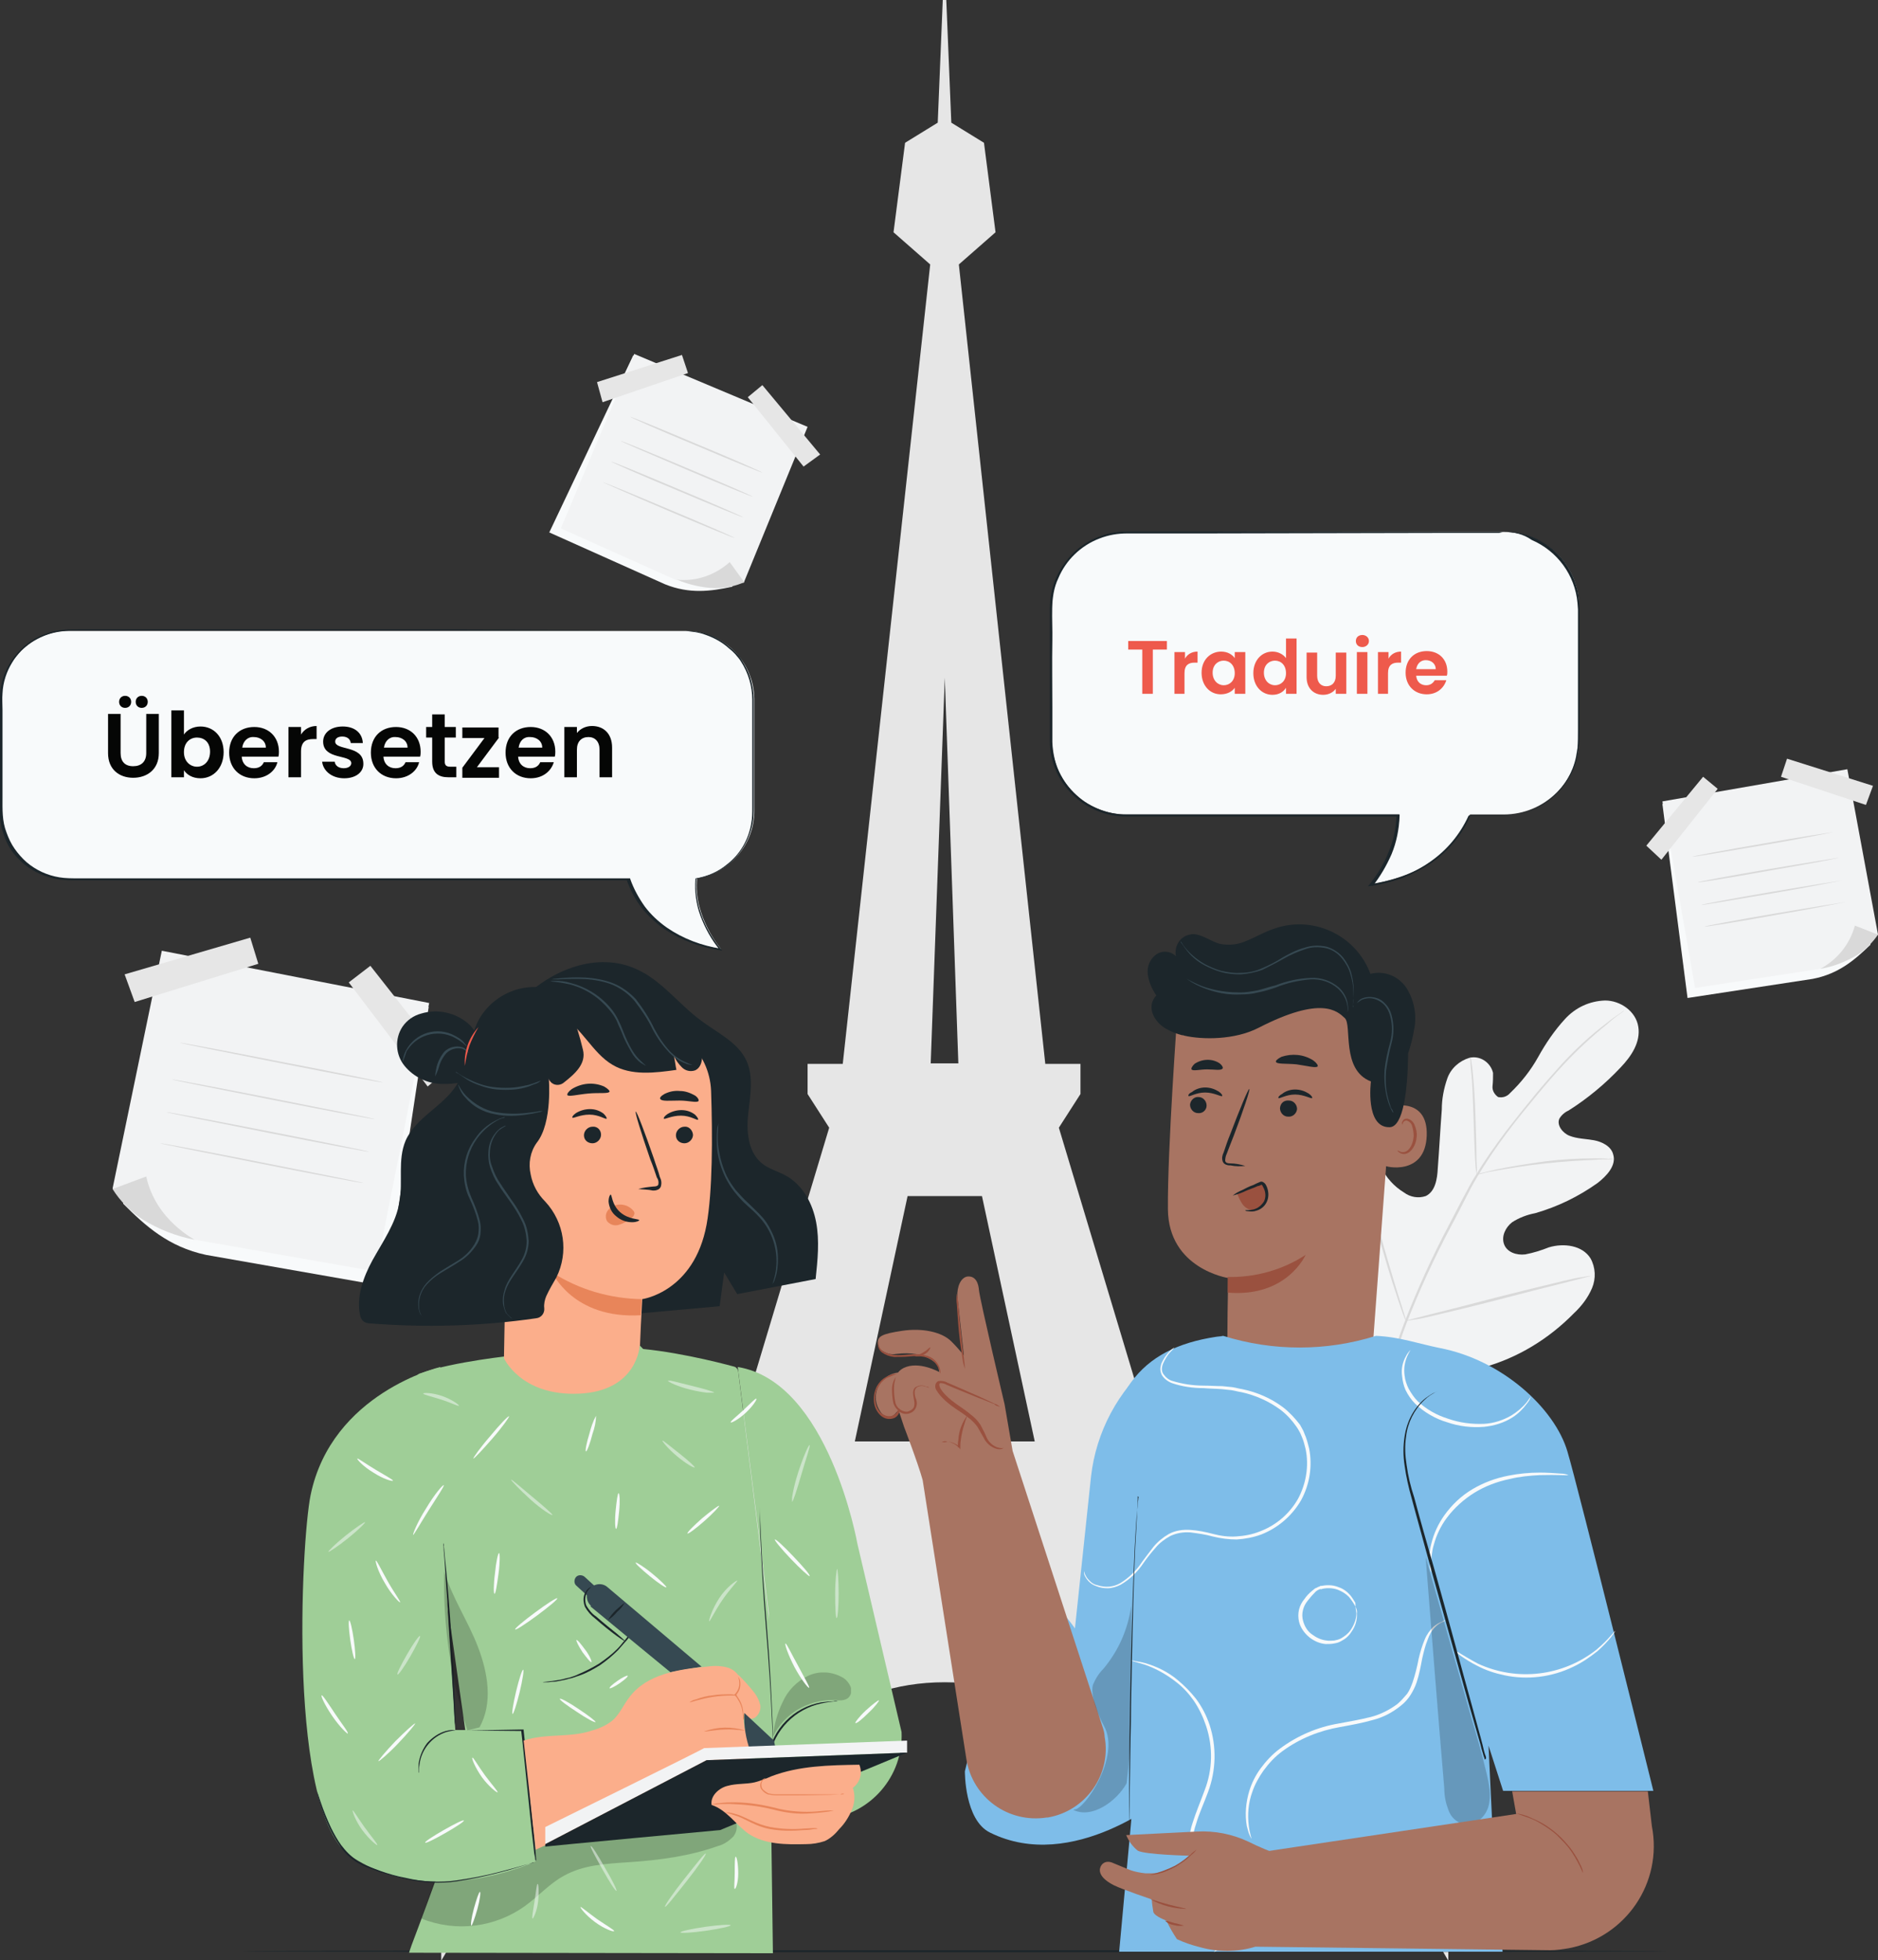 <?xml version="1.0" encoding="utf-8"?>
<!-- Generator: Adobe Illustrator 26.3.1, SVG Export Plug-In . SVG Version: 6.00 Build 0)  -->
<svg version="1.1" id="Gruppe_4180" xmlns="http://www.w3.org/2000/svg" xmlns:xlink="http://www.w3.org/1999/xlink" x="0px"
	 y="0px" viewBox="0 0 373.7 389.9" style="enable-background:new 0 0 373.7 389.9;" xml:space="preserve">
<rect x="0" y="0" width="373.7" height="389.9" fill="#333333" stroke="none"/>
<style type="text/css">
	.st0{clip-path:url(#SVGID_00000047761548504931226930000008657763283069620364_);}
	.st1{clip-path:url(#SVGID_00000072253112880442132770000007320177187427254414_);}
	.st2{fill:#E6E6E6;}
	.st3{fill:#F8FAFB;}
	.st4{fill:#F2F3F4;}
	.st5{fill:#D9D9D9;}
	.st6{fill:#1C262B;}
	.st7{fill:#7EBDE9;}
	.st8{fill:#A87462;}
	.st9{fill:#9A513F;}
	.st10{opacity:0.2;}
	.st11{clip-path:url(#SVGID_00000133514487213183150740000013563365630458892935_);}
	.st12{fill:#050605;}
	.st13{clip-path:url(#SVGID_00000170993925393259980040000002680635281011132811_);}
	.st14{fill:#364952;}
	.st15{fill:#9FCE97;}
	.st16{clip-path:url(#SVGID_00000051374379249441630530000017216765931637650562_);}
	.st17{fill:#FBAE8B;}
	.st18{fill:#E8855A;}
	.st19{clip-path:url(#SVGID_00000102545453081145618680000013152663540087976610_);}
	.st20{clip-path:url(#SVGID_00000119080384731727968830000004386668914694003638_);}
	.st21{opacity:0.5;}
	.st22{clip-path:url(#SVGID_00000172409918848222051450000014257058953079348926_);}
	.st23{clip-path:url(#SVGID_00000119837861972094029270000002125961342781921934_);}
	.st24{clip-path:url(#SVGID_00000105418376062288123540000001479089745032274084_);}
	.st25{clip-path:url(#SVGID_00000070108037597119711640000000716707356364243123_);}
	.st26{clip-path:url(#SVGID_00000105420217501130347440000016624391938172217255_);}
	.st27{clip-path:url(#SVGID_00000149383917608274641770000006273853088889767326_);}
	.st28{clip-path:url(#SVGID_00000139293091749247010210000001648549366348319912_);}
	.st29{clip-path:url(#SVGID_00000013164326481820957370000016947305411539389066_);}
	.st30{clip-path:url(#SVGID_00000034783039726372104500000018255435519778545805_);}
	.st31{clip-path:url(#SVGID_00000091732559422705606990000010393448244398057140_);}
	.st32{clip-path:url(#SVGID_00000114775532993086975970000005704511555694031005_);}
	.st33{clip-path:url(#SVGID_00000082357608234425967380000004053822213751004344_);}
	.st34{clip-path:url(#SVGID_00000005264228160178845610000011537088894795391639_);}
	.st35{clip-path:url(#SVGID_00000039101671080747375600000006556932755108241078_);}
	.st36{fill:#EE5A4C;}
	.st37{enable-background:new    ;}
	.st38{clip-path:url(#SVGID_00000037676931476405494270000010658550113414537099_);}
</style>
<g>
	<defs>
		<rect id="SVGID_1_" width="373.7" height="389.9"/>
	</defs>
	<clipPath id="SVGID_00000098199416989362445340000012196571077262807190_">
		<use xlink:href="#SVGID_1_"  style="overflow:visible;"/>
	</clipPath>
	
		<g id="Gruppe_4179" transform="translate(0 0)" style="clip-path:url(#SVGID_00000098199416989362445340000012196571077262807190_);">
		<g id="Gruppe_4176">
			<g>
				<defs>
					<rect id="SVGID_00000142865299045347041380000005346250627826670482_" width="373.7" height="389.9"/>
				</defs>
				<clipPath id="SVGID_00000006696608525112034680000015238066044264601258_">
					<use xlink:href="#SVGID_00000142865299045347041380000005346250627826670482_"  style="overflow:visible;"/>
				</clipPath>
				<g id="Gruppe_4175" style="clip-path:url(#SVGID_00000006696608525112034680000015238066044264601258_);">
					<path id="Pfad_30174" class="st2" d="M287.8,387.6l-52.1-87.9h3.4l1.9-4.6h-2.7l1.5-3.7h2.7l1.9-4.6h-14.9l-18.8-62.5l4.3-6.7
						v-6h-7L190.8,52.6l7.3-6.4l-2.3-17.8l-6.5-4l-1-24.4h-0.7l-1,24.4l-6.5,4l-2.3,17.8l7.3,6.4l-17.4,159h-7v6l4.3,6.7l-18.8,62.5
						h-14.9l1.9,4.6h2.7l1.5,3.7H135l1.9,4.6h3.4l-52.1,87.9h-0.4v2.4l1.4-2.4H120l3.9-4h17.5c0,0,6.6-49,46.6-49
						c39.9,0,46.6,49,46.6,49h17.5l3.9,4h30.8l1.4,2.4v-2.4H287.8z M188,134.8l2.7,76.7h-5.5L188,134.8z M170.1,286.7l10.5-48.8
						h14.8l10.5,48.8H170.1z"/>
					<path id="Pfad_30175" class="st3" d="M34.3,192.1l-9.8,47.3c4.4,4.4,9,8.6,16.5,10.2l35.9,6.3l8.4-55.6L34.3,192.1z"/>
					<path id="Pfad_30176" class="st4" d="M32.2,189.1l-9.8,47.3l16.5,10.2l35.9,6.3l10.6-53.4L32.2,189.1z"/>
					<path id="Pfad_30177" class="st5" d="M29.1,234l-6.7,2.5c1.5,2.4,3.6,4.5,5.9,6c3.2,2,6.8,3.4,10.5,4.1
						C38.9,246.6,31,242.8,29.1,234"/>
					<path id="Pfad_30178" class="st2" d="M26.8,199.3l24.6-7.6l-1.6-5.2l-25,7.3L26.8,199.3z"/>
					<path id="Pfad_30179" class="st2" d="M89.6,212.3l-15.9-20.2l-4.3,3.3l15.7,20.7L89.6,212.3z"/>
					<path id="Pfad_30180" class="st5" d="M76.2,215.3c0,0.1-9.1-1.6-20.2-3.8s-20.2-4-20.2-4.1c0-0.1,9.1,1.6,20.2,3.8
						C67.1,213.3,76.2,215.2,76.2,215.3"/>
					<path id="Pfad_30181" class="st5" d="M74.6,222.6c0,0.1-9.1-1.6-20.2-3.8s-20.2-4-20.2-4.1c0-0.1,9.1,1.6,20.2,3.8
						S74.6,222.5,74.6,222.6"/>
					<path id="Pfad_30182" class="st5" d="M73.5,229.1c0,0.1-9.1-1.6-20.2-3.8s-20.2-4-20.2-4.1c0-0.1,9.1,1.6,20.3,3.8
						S73.5,229,73.5,229.1"/>
					<path id="Pfad_30183" class="st5" d="M72.3,235.3c0,0.1-9.1-1.6-20.2-3.8s-20.2-4-20.2-4.1c0-0.1,9.1,1.6,20.2,3.8
						S72.3,235.2,72.3,235.3"/>
					<path id="Pfad_30184" class="st3" d="M158.4,85.8l-12.7,30.9c-4.2,0.9-8.5,1.5-13.4-0.5l-23-10.3L126,70.7L158.4,85.8z"/>
					<path id="Pfad_30185" class="st4" d="M160.7,84.9l-12.7,31l-13.4-0.5l-23-10.3l14.6-34.7L160.7,84.9z"/>
					<path id="Pfad_30186" class="st5" d="M145.2,111.8l2.9,4c-1.8,0.8-3.8,1.2-5.8,1.2c-2.6-0.1-5.2-0.7-7.6-1.7
						C138.5,115.7,142.3,114.4,145.2,111.8"/>
					<path id="Pfad_30187" class="st2" d="M159.9,92.8L148.8,79l2.9-2.4l11.5,13.8L159.9,92.8z"/>
					<path id="Pfad_30188" class="st2" d="M118.8,76l16.9-5.4l1.2,3.6l-17,5.8L118.8,76z"/>
					<path id="Pfad_30189" class="st5" d="M125.4,82.9c0-0.1,5.9,2.3,13.2,5.4c7.3,3,13.1,5.6,13.1,5.7s-5.9-2.3-13.2-5.4
						C131.2,85.6,125.4,83,125.4,82.9"/>
					<path id="Pfad_30190" class="st5" d="M123.5,87.7c0-0.1,5.9,2.3,13.2,5.4c7.2,3,13.1,5.6,13.1,5.7c0,0.1-5.9-2.3-13.2-5.4
						C129.3,90.3,123.5,87.8,123.5,87.7"/>
					<path id="Pfad_30191" class="st5" d="M121.6,91.8c0-0.1,5.9,2.3,13.2,5.4c7.2,3,13.1,5.6,13.1,5.7s-5.9-2.3-13.2-5.4
						C127.4,94.5,121.6,91.9,121.6,91.8"/>
					<path id="Pfad_30192" class="st5" d="M119.9,95.9c0-0.1,5.9,2.3,13.2,5.4c7.2,3,13.1,5.6,13.1,5.7s-5.9-2.3-13.2-5.4
						C125.7,98.5,119.9,95.9,119.9,95.9"/>
					<path id="Pfad_30193" class="st3" d="M366.2,155l6,32.9c-3.1,3-6.3,5.8-11.5,6.8l-24.9,3.8l-5-38.6L366.2,155z"/>
					<path id="Pfad_30194" class="st4" d="M367.6,153l6.1,32.9l-11.5,6.8l-24.9,3.8l-6.5-37.1L367.6,153z"/>
					<path id="Pfad_30195" class="st5" d="M369.1,184.1l4.6,1.8c-1.1,1.6-2.5,3-4.2,4.1c-2.3,1.3-4.7,2.3-7.3,2.7
						C365.6,190.9,368.1,187.8,369.1,184.1"/>
					<path id="Pfad_30196" class="st2" d="M371.3,160.1l-16.9-5.6l1.2-3.6l17.1,5.4L371.3,160.1z"/>
					<path id="Pfad_30197" class="st2" d="M327.6,168.2l11.3-13.7l2.9,2.4l-11.2,14.1L327.6,168.2z"/>
					<path id="Pfad_30198" class="st5" d="M336.8,170.4c0-0.1,6.3-1.3,14-2.6c7.7-1.4,14.1-2.3,14.1-2.3s-6.3,1.3-14,2.6
						S336.9,170.5,336.8,170.4"/>
					<path id="Pfad_30199" class="st5" d="M337.8,175.5c0-0.1,6.3-1.3,14-2.6s14.1-2.3,14.1-2.3c0,0.1-6.3,1.3-14,2.6
						C344.2,174.6,337.9,175.6,337.8,175.5"/>
					<path id="Pfad_30200" class="st5" d="M338.5,180c0-0.1,6.3-1.3,14-2.6s14.1-2.3,14.1-2.3s-6.3,1.3-14,2.6
						S338.5,180.1,338.5,180"/>
					<path id="Pfad_30201" class="st5" d="M339.2,184.3c0-0.1,6.3-1.3,14-2.6s14.1-2.3,14.1-2.3s-6.3,1.3-14,2.6
						C345.6,183.4,339.2,184.4,339.2,184.3"/>
					<path id="Pfad_30202" class="st4" d="M275.6,270.9c-10.3-8.4-11.7-22.6-10.3-35.2c0.2-2.1,0.2-4.3,1.3-6.1
						c1.1-1.8,3.6-2.9,5.4-1.8c1.5,0.9,2.1,2.7,2.8,4.3c1,2.1,2.6,3.9,4.6,5.1c1.2,0.9,2.8,1.2,4.3,0.7c1.9-0.9,2.3-3.4,2.4-5.5
						c0.3-3.9,0.5-7.8,0.8-11.7c0-2.1,0.4-4.2,1.1-6.2c0.7-2,2.4-3.5,4.4-4.1c2.1-0.5,4.2,0.9,4.7,3c0,0.9,0,1.7-0.1,2.6
						c-0.1,0.9,0.4,1.7,1.1,2.2c0.9,0.2,1.8-0.1,2.4-0.8c2.2-2.1,4.1-4.5,5.6-7.2c1.5-2.7,3.2-5.2,5.3-7.5c2.1-2.3,4.9-3.6,8-3.7
						c3,0,6.1,2.1,6.6,5.2s-1.4,5.9-3.5,8.1c-3.1,3.3-6.6,6.2-10.4,8.6c-0.7,0.3-1.4,0.9-1.8,1.6c-0.6,1.3,0.7,2.9,2,3.4
						c1.5,0.6,3.2,0.6,4.9,0.9c1.6,0.3,3.4,1.2,3.8,2.8c0.7,2.2-1.3,4.3-3.1,5.7c-3.8,2.7-7.9,4.7-12.4,6c-1.6,0.3-3.2,0.9-4.6,1.8
						c-1.3,1-2.2,2.8-1.6,4.4s2.5,2.2,4.2,2c1.6-0.3,3.2-0.8,4.7-1.4c3-0.9,6.7-0.4,8.3,2.2c1,1.8,1.1,4,0.3,5.9
						c-0.8,1.9-2.1,3.6-3.6,5c-5,5.1-11.2,8.9-18.1,10.8C288.3,273.6,282.1,273.8,275.6,270.9"/>
					<path id="Pfad_30203" class="st5" d="M274.7,280.2c1-5.8,2.6-11.5,4.7-17c2.6-6.7,5.6-13.3,9-19.7l2.6-5
						c0.9-1.6,1.7-3.3,2.7-4.8c1.8-3,3.8-5.8,5.9-8.6c2-2.6,4-5.1,5.9-7.4s3.7-4.3,5.4-6.2c2.7-2.9,5.6-5.6,8.8-8
						c1.1-0.9,2-1.5,2.6-1.9l0.7-0.5c0.1-0.1,0.2-0.1,0.2-0.1c-0.1,0.1-0.1,0.1-0.2,0.2l-0.7,0.5c-0.6,0.4-1.5,1.1-2.5,2
						c-3.1,2.5-6,5.2-8.7,8.1c-1.7,1.8-3.5,3.9-5.4,6.2c-1.9,2.3-3.9,4.7-5.9,7.4c-2.1,2.8-4,5.6-5.8,8.6c-0.9,1.5-1.8,3.2-2.6,4.8
						c-0.9,1.7-1.7,3.4-2.6,5c-3.4,6.4-6.4,12.9-9,19.6c-2.1,5.5-3.7,11.2-4.8,17"/>
					<path id="Pfad_30204" class="st5" d="M293.8,233.6c-0.1-0.3-0.1-0.6-0.1-0.9c-0.1-0.6-0.1-1.4-0.2-2.5c-0.1-2.1-0.2-5-0.3-8.3
						c-0.1-3.2-0.2-6.1-0.4-8.2c-0.1-1-0.2-1.9-0.2-2.5c0-0.3-0.1-0.6,0-0.9c0.1,0.3,0.2,0.6,0.2,0.9c0.1,0.6,0.2,1.4,0.3,2.5
						c0.2,2.1,0.4,5,0.5,8.3c0.1,3.2,0.2,6,0.2,8.3c0,1,0.1,1.8,0.1,2.5C293.8,233,293.8,233.3,293.8,233.6"/>
					<path id="Pfad_30205" class="st5" d="M321.2,230.5c-0.4,0.1-0.7,0.1-1.1,0.1c-0.7,0-1.7,0-2.9,0.1c-2.5,0.1-5.9,0.3-9.7,0.7
						s-7.2,1-9.6,1.4c-1.2,0.2-2.2,0.4-2.9,0.6c-0.4,0.1-0.7,0.2-1.1,0.2c0.3-0.1,0.7-0.3,1-0.3c0.7-0.2,1.7-0.4,2.9-0.7
						c2.4-0.5,5.9-1.1,9.6-1.6c3.2-0.4,6.5-0.6,9.7-0.6c1.2,0,2.3,0,3,0.1C320.4,230.4,320.8,230.5,321.2,230.5"/>
					<path id="Pfad_30206" class="st5" d="M279.8,262.7c-0.1-0.1-0.1-0.2-0.2-0.3l-0.4-1c-0.3-0.9-0.8-2.2-1.3-3.8
						c-1.1-3.2-2.4-7.6-3.8-12.6s-2.7-9.4-3.7-12.6c-0.5-1.6-0.9-2.8-1.2-3.8c-0.1-0.4-0.2-0.8-0.3-1c0-0.1-0.1-0.2-0.1-0.4
						c0.1,0.1,0.1,0.2,0.2,0.3l0.4,1c0.3,0.9,0.8,2.2,1.3,3.8c1.1,3.2,2.4,7.6,3.8,12.6s2.7,9.4,3.7,12.6c0.5,1.6,0.9,2.8,1.2,3.8
						l0.3,1C279.8,262.4,279.8,262.6,279.8,262.7"/>
					<path id="Pfad_30207" class="st5" d="M316.5,253.8c-0.1,0.1-0.2,0.1-0.4,0.1l-1.1,0.3l-3.9,1c-3.3,0.8-7.9,2-12.9,3.3
						c-5,1.3-9.6,2.4-13,3.2c-1.7,0.4-3,0.7-4,0.8l-1.1,0.2c-0.1,0-0.3,0-0.4,0c0.1-0.1,0.2-0.1,0.4-0.1l1.1-0.3l3.9-1
						c3.3-0.8,7.9-2,12.9-3.3c5.1-1.3,9.7-2.4,13-3.2c1.7-0.4,3-0.7,4-0.8l1.1-0.2C316.3,253.8,316.4,253.8,316.5,253.8"/>
					<path id="Pfad_30208" class="st6" d="M331.8,388.1c0,0.1-63.5,0.2-141.9,0.2s-141.9-0.1-141.9-0.2c0-0.1,63.5-0.2,141.9-0.2
						S331.8,388,331.8,388.1"/>
					<path id="Pfad_30209" class="st7" d="M217.1,293.7l-3.2,30.2c0,0-6.3-9.6-10.6-5.3c-4.1,4.1-11.3,33.7-11.3,33.7
						s-0.1,9.7,5,12.2c16.5,8.2,34.9-7.2,34.9-7.2l-2.6-86.5C222.5,276.6,218.1,284.8,217.1,293.7"/>
					<path id="Pfad_30210" class="st8" d="M272.8,272.7l-28.5-2.3c-0.2-3.4,0.1-16.2,0.1-16.2s-11.9-1.8-12-13.7
						c-0.1-11.9,1.9-39.1,1.9-39.1c13.7-5.9,29.6-3.9,41.5,5.2l1.8,1.3L272.8,272.7z"/>
					<path id="Pfad_30211" class="st9" d="M244.3,254c5.5,0.1,10.9-1.4,15.5-4.4c0,0-3.7,8.5-15.5,7.5L244.3,254z"/>
					<path id="Pfad_30212" class="st8" d="M276,220.2c0.2-0.1,8.2-2.4,7.9,5.7s-8.4,6.2-8.4,5.9S276,220.2,276,220.2"/>
					<path id="Pfad_30213" class="st9" d="M278.1,228.8c0,0,0.1,0.1,0.4,0.2c0.3,0.2,0.7,0.2,1.1,0.1c0.9-0.3,1.6-1.6,1.7-3.1
						c0-0.7-0.1-1.4-0.3-2c-0.1-0.5-0.5-0.9-1-1.1c-0.3-0.1-0.7,0.1-0.8,0.4c-0.1,0.2-0.1,0.4-0.1,0.4s-0.2-0.1-0.1-0.5
						c0.1-0.2,0.2-0.4,0.3-0.5c0.2-0.2,0.5-0.2,0.8-0.2c0.7,0.2,1.2,0.7,1.4,1.3c0.3,0.7,0.5,1.5,0.4,2.3c-0.1,1.6-1,3.1-2.2,3.4
						c-0.4,0.1-0.9,0-1.3-0.3C278.1,229,278.1,228.9,278.1,228.8"/>
					<path id="Pfad_30214" class="st6" d="M236.8,219.7c0,0.9,0.7,1.7,1.6,1.7c0.9,0.1,1.7-0.6,1.7-1.5c0,0,0,0,0,0v0
						c0-0.9-0.7-1.7-1.6-1.7C237.7,218.1,236.9,218.8,236.8,219.7L236.8,219.7"/>
					<path id="Pfad_30215" class="st6" d="M236.5,218c0.2,0.2,1.5-0.7,3.3-0.7c1.8,0,3.2,0.9,3.4,0.7c0.1-0.1-0.1-0.5-0.7-0.9
						c-0.8-0.5-1.7-0.8-2.7-0.8c-0.9,0-1.9,0.3-2.6,0.9C236.5,217.5,236.4,217.9,236.5,218"/>
					<path id="Pfad_30216" class="st6" d="M254.7,220.4c0,0.9,0.7,1.7,1.6,1.7c0.9,0.1,1.7-0.6,1.8-1.5v0c0-0.9-0.7-1.7-1.6-1.7
						C255.5,218.8,254.8,219.4,254.7,220.4C254.7,220.3,254.7,220.3,254.7,220.4L254.7,220.4"/>
					<path id="Pfad_30217" class="st6" d="M254.4,218.4c0.2,0.2,1.5-0.7,3.3-0.7c1.8,0,3.2,0.9,3.4,0.7c0.1-0.1-0.1-0.5-0.7-0.9
						c-0.8-0.5-1.7-0.8-2.7-0.8c-0.9,0-1.9,0.3-2.6,0.9C254.5,217.9,254.3,218.3,254.4,218.4"/>
					<path id="Pfad_30218" class="st6" d="M247.8,231.9c-1-0.3-2-0.5-3-0.5c-0.5,0-0.9-0.1-1-0.5c0-0.5,0.1-1,0.3-1.4
						c0.4-1.1,0.9-2.3,1.4-3.6c1.9-5,3.3-9.2,3.1-9.3s-1.9,4-3.8,9c-0.5,1.2-0.9,2.4-1.3,3.6c-0.3,0.6-0.4,1.2-0.2,1.8
						c0.1,0.3,0.4,0.6,0.8,0.7c0.3,0.1,0.5,0.1,0.8,0.1C245.8,232,246.8,232,247.8,231.9"/>
					<path id="Pfad_30219" class="st6" d="M253.9,211.2c0.2,0.5,2,0.3,4.1,0.5c2.1,0.3,3.9,0.8,4.2,0.4c0.1-0.2-0.2-0.7-0.9-1.2
						c-1.9-1.2-4.2-1.4-6.3-0.7C254.2,210.6,253.8,211,253.9,211.2"/>
					<path id="Pfad_30220" class="st6" d="M237.1,212.7c0.3,0.4,1.6,0,3.1,0c1.5,0,2.8,0.3,3.1-0.2c0.1-0.2-0.1-0.6-0.6-1
						c-1.5-1-3.5-0.9-5,0.1C237.2,212.1,237,212.5,237.1,212.7"/>
					<path id="Pfad_30221" class="st6" d="M228.4,193.8c-0.2-1.5,0.4-3,1.6-3.9c1.2-0.9,2.9-0.8,4,0.3c-0.4-2,0.8-3.9,2.7-4.3
						c0.1,0,0.2,0,0.4-0.1c1.9-0.1,3.6,1.3,5.5,1.9c1.9,0.4,3.8,0.2,5.5-0.6c1.8-0.7,3.4-1.7,5.2-2.3c7.8-2.9,16.5,1.1,19.4,8.9
						c2.7-0.7,5.5,0.4,7.1,2.7c1.5,2.3,2.1,5.1,1.7,7.8c-0.3,1.8-0.7,3.6-1.3,5.3v0.5c-0.1,6.5-0.9,14.2-3.7,14.2
						c-4.9,0.1-3.7-9.1-3.7-9.1c-6-2.3-3.7-11.2-5.2-12.6s-4.6-4.5-17.1,1.9c-4.8,2.5-11.3,2.4-14.8,1.6l-0.3-0.1h-0.1
						c0,0-0.1,0-0.1,0c-1.1-0.3-2.2-0.7-3.2-1.3c-1.2-0.7-2.1-1.7-2.6-2.9c-0.5-1.3-0.3-2.7,0.7-3.7
						C229.2,196.7,228.6,195.3,228.4,193.8"/>
					<path id="Pfad_30222" class="st7" d="M296.2,347.2L297,364l2,24.2h-76.3l3.3-35.8l-6.5-56.5c0.6-20,8.2-28.3,23.9-30.2
						l-1.2,0.2c2.2-0.3,0,0,1.2-0.2c9.9,3.1,20.5,3.1,30.4,0c4.7,0.2,8.6,1.6,12.6,2.4c12.6,2.4,23,12.1,25.5,20.6
						c2.1,7,17.1,67.5,17.1,67.5h-29.9L296.2,347.2z"/>
					<path id="Pfad_30223" class="st9" d="M246.2,237.5c0.3,0.7,0.6,1.4,1.1,2.1c0.5,0.6,1.2,1.1,2,1.1c0.8,0,1.6-0.4,2.1-1.1
						c0.4-0.7,0.6-1.5,0.6-2.4c0-0.8-0.4-1.6-1.1-1.7c-0.3,0-0.6,0.1-0.9,0.2l-3.9,1.6"/>
					<path id="Pfad_30224" class="st6" d="M247.8,240.7c0.7,0,1.4,0,2.1-0.3c0.7-0.3,1.2-0.8,1.6-1.4c0.4-0.8,0.4-1.7,0-2.6
						c-0.1-0.2-0.2-0.4-0.3-0.6c-0.2-0.2-0.1-0.2-0.3-0.1c-0.2,0.1-0.4,0.2-0.6,0.2l-0.7,0.3c-0.8,0.3-1.6,0.6-2.2,0.9
						c-0.7,0.3-1.4,0.5-2.1,0.7c0.6-0.5,1.2-0.8,1.9-1.1c0.6-0.3,1.3-0.7,2.2-1l0.6-0.3c0.2-0.1,0.5-0.2,0.7-0.3
						c0.2-0.1,0.4-0.1,0.6,0c0.2,0.1,0.3,0.2,0.4,0.3c0.2,0.2,0.3,0.5,0.4,0.7c0.4,1,0.4,2.2-0.1,3.1c-0.4,0.8-1.2,1.4-2,1.6
						c-0.5,0.2-1.1,0.2-1.7,0.1C247.9,240.9,247.8,240.8,247.8,240.7"/>
					<path id="Pfad_30225" class="st8" d="M219.5,343.8l-18-55.2l-1.6-9.3c0,0-4.9-20.7-5.1-22.7c-0.2-2.4-1.4-2.8-2.3-2.7
						c-1.3,0.2-2.1,2-2,4c0.1,0.7,1.3,11.7,1.3,11.7c-0.8-1-1.6-1.9-2.5-2.8c-1.9-1.9-5.8-2.7-9.8-2.1s-5,1.1-4.8,2.6
						c0.1,0.6,0.4,1.1,0.9,1.4c0.8,0.5,1.7,0.8,2.7,0.6c6.3-0.8,8.4,2.4,8.4,2.4l0.2,1.2c0,0-4.1-2.3-7.1-0.8
						c-0.4,0.2-0.8,0.5-1.1,0.9c-2.7,0.3-4.7,2.8-4.4,5.5c0.1,0.8,0.4,1.6,0.9,2.3c0.4,0.7,1.3,1.1,2.1,1c0.4-0.2,0.8-0.5,1-0.8
						c0.2-0.2,0.3-0.3,0.5-0.5l1.1,3.3c0,0,2.8,7.3,3.7,10.6l8.7,55.5c1.2,7.6,8.3,12.8,16,11.6l0.2,0c7.6-1.3,12.7-8.6,11.3-16.1
						C219.8,345,219.7,344.4,219.5,343.8"/>
					<path id="Pfad_30226" class="st8" d="M199.6,288.1c-1.2,0.3-2.5-0.2-3.1-1.2c-0.7-1-1.1-2.1-1.8-3.1c-2-3-6.1-4.1-8-7.2
						c-0.3-0.4-0.4-1-0.1-1.4c0.4-0.3,0.9-0.2,1.3,0l11,4.6"/>
					<path id="Pfad_30227" class="st9" d="M199,279.8c-0.4-0.3-0.7-0.5-1.1-0.6c-0.8-0.4-1.9-0.9-3.2-1.5l-4.8-2.1l-1.4-0.6
						c-0.5-0.3-1.2-0.4-1.8-0.3c-0.4,0.2-0.6,0.6-0.6,1c0,0.3,0.1,0.7,0.3,0.9c0.3,0.5,0.7,1,1.1,1.4c1.6,1.7,3.6,2.7,5.1,3.9
						c0.7,0.5,1.4,1.2,1.9,1.9c0.4,0.7,0.8,1.4,1.2,2.1c0.5,1.1,1.5,2,2.7,2.3c0.9,0.2,1.3-0.2,1.3-0.2c-0.4,0.1-0.8,0-1.2-0.1
						c-1.1-0.4-1.9-1.2-2.3-2.3c-0.3-0.7-0.7-1.4-1.1-2.2c-0.5-0.8-1.2-1.5-2-2.1c-1.5-1.3-3.5-2.3-5-3.9c-0.4-0.4-0.7-0.8-1-1.3
						c-0.2-0.4-0.3-0.9,0-1c0.4,0,0.9,0.1,1.2,0.3l1.4,0.6l4.9,2c1.4,0.5,2.5,1,3.3,1.3C198.1,279.6,198.6,279.7,199,279.8"/>
					<path id="Pfad_30228" class="st9" d="M187.1,273.2c-0.2-0.8-0.5-1.5-1-2.1c-0.5-0.6-1.3-1-2.1-1.2c-1-0.2-2-0.2-3-0.1
						c-1,0.1-2.1,0.1-3.1,0.1c-0.9-0.1-1.7-0.4-2.4-0.9c-0.5-0.4-0.8-1-0.8-1.6c0-0.2,0-0.4,0.1-0.6c0,0,0,0.2,0,0.6
						c0.1,0.5,0.4,1,0.8,1.3c0.7,0.4,1.5,0.7,2.3,0.8c1,0.1,2.1,0,3.1-0.1c1.1-0.1,2.1-0.1,3.2,0.2c0.9,0.2,1.7,0.7,2.2,1.4
						c0.4,0.5,0.6,1,0.7,1.6C187.1,272.8,187.2,273,187.1,273.2"/>
					<path id="Pfad_30229" class="st9" d="M190.4,257.3c0.2,0.7,0.2,1.5,0.3,2.2c0.1,1.5,0.3,3.3,0.5,5.3c0.2,2,0.4,3.8,0.6,5.3
						c0.1,0.7,0.2,1.5,0.2,2.2c-0.2-0.7-0.4-1.4-0.5-2.2c-0.2-1.3-0.5-3.2-0.7-5.3c-0.2-2.1-0.3-4-0.4-5.3
						C190.3,258.8,190.3,258,190.4,257.3"/>
					<path id="Pfad_30230" class="st9" d="M184.9,276c-0.2,0-0.5-0.1-0.7-0.2c-0.6-0.2-1.2-0.2-1.7,0.1c-0.3,0.2-0.5,0.6-0.5,1
						c0,0.5,0.1,1,0.3,1.4c0.2,0.6,0.2,1.2-0.1,1.8c-0.3,0.6-0.9,1-1.6,1.1c-0.7,0.1-1.3-0.1-1.8-0.6c-0.5-0.4-0.8-0.9-1-1.4
						c-0.2-0.9-0.3-1.9-0.3-2.8c0-0.6,0.1-1.3,0.4-1.9c0.1-0.2,0.2-0.4,0.4-0.6c-0.1,0.2-0.2,0.4-0.2,0.7c-0.2,0.6-0.2,1.2-0.2,1.8
						c0,0.9,0.1,1.8,0.3,2.7c0.3,1,1.3,1.7,2.3,1.7c0.5-0.1,1-0.4,1.3-0.8c0.2-0.5,0.2-1,0.1-1.5c-0.1-0.5-0.2-1-0.2-1.5
						c0-0.5,0.2-1,0.7-1.2c0.6-0.3,1.3-0.3,1.9,0C184.7,275.8,184.9,276,184.9,276"/>
					<path id="Pfad_30231" class="st9" d="M179,280.2c0.1,0.2,0.1,0.4,0,0.6c-0.2,0.6-0.6,1.1-1.2,1.3c-0.9,0.3-1.8,0.1-2.5-0.5
						c-0.8-0.7-1.3-1.7-1.4-2.8c-0.1-1.1,0.1-2.1,0.6-3.1c0.4-0.7,1-1.4,1.8-1.8c0.5-0.3,1-0.5,1.6-0.6c0.2,0,0.4,0,0.6,0
						c-0.7,0.2-1.4,0.5-2.1,0.8c-1.5,1-2.4,2.7-2.2,4.5c0.1,1,0.5,1.9,1.2,2.5c0.6,0.5,1.4,0.7,2.1,0.5c0.5-0.2,0.9-0.5,1.1-1
						C178.9,280.4,178.9,280.2,179,280.2"/>
					<path id="Pfad_30232" class="st9" d="M187.4,286.8c0.3-0.1,0.7-0.2,1.1-0.1c0.9,0.1,1.8,0.5,2.5,1.1l-0.4,0.1
						c0-0.5,0-1,0.1-1.5c0.1-1.8,0.7-3.4,1.8-4.9c-0.6,1.6-1.1,3.2-1.3,4.9c-0.1,0.5-0.1,1-0.1,1.4v0.5l-0.3-0.4
						c-0.6-0.6-1.4-1-2.2-1.2C188.1,286.9,187.7,286.9,187.4,286.8"/>
					<path id="Pfad_30233" class="st9" d="M185.1,268c0.1,0-0.2,0.9-1.2,1.4c-0.9,0.5-1.8,0.4-1.8,0.3c0-0.1,0.8-0.2,1.6-0.7
						C184.6,268.5,185,267.9,185.1,268"/>
					<path id="Pfad_30234" class="st3" d="M233.7,268c0,0-0.2,0.3-0.7,0.8c-0.7,0.7-1.2,1.6-1.6,2.5c-0.1,0.3-0.2,0.6-0.2,1
						c0,0.4,0.1,0.7,0.3,1c0.5,0.7,1.1,1.2,1.9,1.4c2,0.6,4.1,0.9,6.1,0.9c1.2,0,2.4,0.1,3.7,0.1l2,0.2c0.7,0.1,1.3,0.3,2,0.4
						c2.9,0.6,5.7,1.8,8.1,3.6c1.3,1,2.4,2.2,3.4,3.5c0.2,0.4,0.4,0.7,0.6,1.1c0.2,0.4,0.3,0.8,0.5,1.2c0.3,0.8,0.5,1.6,0.7,2.4
						c0.7,3.5,0.1,7.2-1.6,10.3c-1.8,3.1-4.6,5.5-7.9,6.8c-1.6,0.6-3.3,0.9-4.9,1c-1.6,0-3.2-0.2-4.8-0.6c-1.4-0.4-2.9-0.6-4.4-0.8
						c-1.4-0.1-2.7,0.1-4,0.7c-1.1,0.6-2.2,1.4-3,2.4c-0.8,0.9-1.6,1.9-2.3,2.9c-1.2,1.8-2.7,3.3-4.6,4.4c-0.8,0.4-1.7,0.7-2.6,0.7
						c-0.7,0-1.5-0.1-2.2-0.4c-0.6-0.2-1.1-0.5-1.5-0.9c-0.3-0.3-0.6-0.7-0.8-1.1c-0.2-0.3-0.2-0.7-0.2-1c0.1,0.3,0.2,0.7,0.4,1
						c0.2,0.4,0.5,0.7,0.8,1c0.4,0.4,0.9,0.7,1.5,0.8c1.5,0.5,3.1,0.4,4.5-0.4c1.8-1.1,3.3-2.6,4.4-4.3c0.7-0.9,1.4-1.9,2.2-2.9
						c0.9-1.1,1.9-1.9,3.1-2.6c1.3-0.7,2.8-0.9,4.3-0.8c1.5,0.1,3,0.4,4.5,0.8c1.5,0.4,3.1,0.6,4.6,0.5c1.6-0.1,3.2-0.4,4.7-1
						c3.2-1.2,5.9-3.5,7.6-6.5c1.6-3,2.2-6.5,1.5-9.9c-0.2-0.8-0.4-1.6-0.7-2.3c-0.2-0.4-0.3-0.8-0.5-1.1c-0.2-0.4-0.4-0.7-0.6-1
						c-0.9-1.3-1.9-2.4-3.2-3.4c-2.3-1.7-5-2.9-7.8-3.5c-0.7-0.1-1.3-0.3-2-0.4l-1.9-0.2c-1.3-0.1-2.5-0.1-3.6-0.2
						c-2.1,0-4.3-0.3-6.3-1c-0.8-0.3-1.6-0.9-2-1.6c-0.2-0.4-0.3-0.8-0.3-1.2c0-0.4,0.1-0.7,0.2-1.1c0.4-0.9,1-1.8,1.7-2.5
						C233.1,268.4,233.4,268.2,233.7,268"/>
					<path id="Pfad_30235" class="st3" d="M284.8,312.8c-0.2-0.5-0.3-1-0.3-1.5c-0.1-1.4-0.1-2.8,0.3-4.2c0.5-2.1,1.4-4,2.6-5.7
						c1.5-2.1,3.4-3.9,5.6-5.2c2.2-1.3,4.6-2.2,7.2-2.7c2-0.4,4.1-0.6,6.2-0.6c1.4,0,2.8,0.1,4.2,0.2c0.5,0,1,0.1,1.5,0.3
						c0,0.1-2.2-0.1-5.7,0c-2,0.1-4.1,0.3-6.1,0.8c-2.4,0.5-4.8,1.4-6.9,2.7c-2.1,1.3-4,3-5.5,5c-1.2,1.6-2.1,3.5-2.6,5.4
						c-0.4,1.3-0.5,2.7-0.5,4.1C284.8,311.7,284.8,312.2,284.8,312.8"/>
					<path id="Pfad_30236" class="st3" d="M321.4,324.4c-0.2,0.4-0.5,0.8-0.8,1.2c-0.8,1-1.7,1.9-2.7,2.8c-1.5,1.2-3.1,2.3-4.8,3.1
						c-4.3,2.1-9.2,2.7-13.8,1.7c-1.9-0.4-3.7-1-5.4-1.9c-1.2-0.6-2.3-1.3-3.3-2c-0.4-0.3-0.7-0.6-1-1c1.5,0.9,3,1.8,4.5,2.6
						c7.8,3.6,16.9,2.5,23.6-2.8C320.2,326,321.3,324.3,321.4,324.4"/>
					<path id="Pfad_30237" class="st3" d="M287.7,322.3c-0.2,0.1-0.4,0.2-0.6,0.3c-0.6,0.2-1.1,0.6-1.5,1c-0.7,0.7-1.2,1.6-1.5,2.5
						c-0.5,1.2-0.8,2.5-1.1,3.8c-0.3,1.6-0.6,3.2-1.1,4.7c-0.3,0.9-0.7,1.7-1.2,2.5c-0.5,0.8-1.2,1.6-2,2.2
						c-1.6,1.3-3.5,2.3-5.5,2.8c-2.1,0.6-4.3,1-6.5,1.4c-4.1,0.7-8.1,2.3-11.5,4.8c-1.5,1.1-2.7,2.4-3.8,3.9
						c-0.9,1.3-1.7,2.7-2.2,4.2c-0.8,2.2-1,4.5-0.7,6.8c0.2,1.6,0.6,2.5,0.5,2.5c-0.1-0.2-0.2-0.4-0.3-0.6c-0.1-0.2-0.2-0.5-0.3-0.8
						c-0.1-0.4-0.2-0.7-0.3-1.1c-0.4-2.3-0.2-4.7,0.5-7c0.5-1.6,1.2-3,2.2-4.4c1.1-1.5,2.4-2.9,3.9-4c3.5-2.6,7.5-4.3,11.7-5
						c2.2-0.4,4.4-0.8,6.4-1.3c1.9-0.5,3.7-1.4,5.3-2.6c0.7-0.6,1.3-1.3,1.9-2c0.5-0.7,0.8-1.5,1.1-2.3c0.5-1.5,0.9-3.1,1.2-4.7
						c0.3-1.3,0.7-2.6,1.2-3.8c0.4-1,1-1.8,1.7-2.5c0.5-0.4,1-0.8,1.7-1C287.3,322.3,287.5,322.3,287.7,322.3"/>
					<path id="Pfad_30238" class="st3" d="M269.7,319.5c0.2,0.4,0.4,0.9,0.3,1.4c0.1,1.3-0.3,2.6-1.1,3.7c-0.5,0.8-1.2,1.4-2,1.8
						c-0.5,0.3-0.9,0.4-1.5,0.5c-0.5,0.1-1.1,0.1-1.6,0.1c-1.2-0.1-2.3-0.6-3.2-1.3c-1-0.8-1.8-1.9-2.1-3.1c-0.2-0.8-0.2-1.7,0-2.5
						c0.2-0.8,0.6-1.5,1.1-2.1c0.4-0.6,0.9-1.1,1.5-1.6c0.3-0.2,0.5-0.5,0.9-0.6c0.3-0.2,0.7-0.3,1.1-0.4l0.1,0.6l-0.3,0.1l-0.2-0.6
						c1.2-0.3,2.5-0.3,3.7,0.2c0.9,0.3,1.7,0.9,2.3,1.6c0.4,0.5,0.7,1,1,1.5C269.7,319.3,269.8,319.5,269.7,319.5
						c-0.4-0.7-0.8-1.3-1.3-1.9c-0.6-0.6-1.4-1.1-2.2-1.4c-1.1-0.4-2.3-0.4-3.4-0.1l-0.2-0.6l0.3-0.1l0.1,0.6
						c-0.6,0.1-1.1,0.4-1.5,0.9c-0.5,0.5-0.9,1-1.3,1.5c-0.9,1.1-1.3,2.6-0.9,4c0.3,1.1,0.9,2.1,1.8,2.7c0.8,0.6,1.8,1.1,2.9,1.2
						c0.5,0.1,1,0,1.5,0c0.5-0.1,0.9-0.2,1.3-0.4c0.7-0.4,1.4-0.9,1.9-1.6c0.7-1,1.2-2.2,1.2-3.4C269.8,320,269.7,319.5,269.7,319.5
						"/>
					<path id="Pfad_30239" class="st6" d="M226.4,297.6c0,0.1,0,0.1,0,0.2v0.5c0,0.5-0.1,1.2-0.1,2c-0.1,1.8-0.2,4.3-0.4,7.4
						c-0.3,6.3-0.5,15-0.7,24.6c-0.2,9.6-0.3,18.3-0.4,24.6c0,3.1-0.1,5.7-0.1,7.5c0,0.9,0,1.5,0,2v0.5c0,0.1,0,0.1,0,0.2
						c0-0.1,0-0.1,0-0.2v-10c0-6.3,0.1-15,0.3-24.6c0.2-9.6,0.5-18.3,0.8-24.6c0.2-3.1,0.3-5.7,0.5-7.4c0.1-0.9,0.1-1.5,0.2-2
						c0-0.2,0-0.4,0.1-0.5C226.5,297.7,226.4,297.6,226.4,297.6"/>
					<g id="Gruppe_4120" transform="translate(213.585 319.397)" class="st10">
						<g id="Gruppe_4119">
							<g>
								<defs>
									<rect id="SVGID_00000147932787316620784890000001615579471452028587_" x="0" y="0" width="11.5" height="41.1"/>
								</defs>
								<clipPath id="SVGID_00000124871515358408590340000015732911167111322785_">
									<use xlink:href="#SVGID_00000147932787316620784890000001615579471452028587_"  style="overflow:visible;"/>
								</clipPath>
								<g id="Gruppe_4118" style="clip-path:url(#SVGID_00000124871515358408590340000015732911167111322785_);">
									<path id="Pfad_30240" class="st12" d="M0,40.6c3.7,1.8,8.6-1.7,10.6-5.3c0.5-4.1,0.8-8.2,0.9-12.3c-0.3-7.7,0.3-15.3,0-23
										C10.9,4.6,9,8.9,6,12.5c-0.9,0.9-1.6,2-2.1,3.2c-0.6,2.2,1.1,6.2,2.2,8.2c3.4,6.1-4,16.8-5.9,16.6"/>
								</g>
							</g>
						</g>
					</g>
					<g id="Gruppe_4123" transform="translate(283.697 309.851)" class="st10">
						<g id="Gruppe_4122">
							<g>
								<defs>
									<rect id="SVGID_00000160183525136951668920000010207870087882324381_" x="0" y="0" width="12.8" height="53.1"/>
								</defs>
								<clipPath id="SVGID_00000129919278392815136230000007728927927698733704_">
									<use xlink:href="#SVGID_00000160183525136951668920000010207870087882324381_"  style="overflow:visible;"/>
								</clipPath>
								<g id="Gruppe_4121" style="clip-path:url(#SVGID_00000129919278392815136230000007728927927698733704_);">
									<path id="Pfad_30241" class="st12" d="M0,0c1.2,15.3,2.4,30.6,3.7,45.9c0,1.5,0.3,2.9,0.8,4.2C5,51.6,6.1,52.6,7.6,53
										c2.2,0.4,4.3-1.4,4.9-3.6s0.1-4.4-0.4-6.6c-0.9-3.7-1.9-7.3-3-10.9c-3-10.6-6-21.1-9-31.7"/>
								</g>
							</g>
						</g>
					</g>
					<path id="Pfad_30242" class="st3" d="M241.6,388.3c0.5-0.8,0.8-1.6,1-2.4c0.4-2.4,0-4.8-1.1-7c-0.6-1.4-1.5-2.8-2.4-4.4
						c-1-1.7-1.8-3.5-2.3-5.4c-0.4-2.2-0.2-4.4,0.5-6.5c0.7-2.2,1.6-4.3,2.4-6.5c1.6-4.1,1.7-8.6,0.3-12.8c-0.6-1.8-1.4-3.5-2.5-5.1
						c-1-1.4-2.1-2.6-3.4-3.6c-1.9-1.5-4-2.7-6.3-3.5c-1.6-0.5-2.6-0.7-2.6-0.8c0.2,0,0.5,0,0.7,0.1c0.7,0.1,1.3,0.2,2,0.4
						c2.4,0.7,4.6,1.8,6.5,3.4c1.3,1.1,2.5,2.3,3.6,3.7c1.2,1.6,2.1,3.4,2.7,5.2c1.4,4.3,1.3,9-0.3,13.3c-0.8,2.2-1.8,4.3-2.4,6.4
						c-0.7,2-0.9,4.1-0.5,6.2c0.4,1.9,1.2,3.6,2.1,5.3c0.9,1.6,1.7,3.1,2.4,4.5c1.1,2.3,1.4,4.8,1,7.3c-0.2,0.7-0.5,1.3-0.8,1.8
						C241.8,388.1,241.6,388.3,241.6,388.3"/>
					<path id="Pfad_30243" class="st3" d="M304.6,277.8c-0.1,0.5-0.4,0.9-0.7,1.3c-0.8,1.1-1.8,2.1-2.9,2.8
						c-1.7,1.1-3.7,1.7-5.7,1.9c-2.5,0.2-5-0.1-7.3-0.9c-2.4-0.7-4.6-2-6.4-3.7c-0.8-0.8-1.4-1.7-1.9-2.7c-0.4-0.9-0.6-1.8-0.7-2.8
						c-0.2-1.4,0.1-2.8,0.8-4c0.1-0.2,0.2-0.4,0.3-0.5c0.1-0.1,0.2-0.3,0.3-0.4c0.2-0.2,0.3-0.3,0.3-0.3c0,0-0.3,0.4-0.7,1.3
						c-0.5,1.2-0.7,2.5-0.5,3.8c0.1,0.9,0.4,1.8,0.8,2.6c0.5,0.9,1.1,1.8,1.8,2.5c1.7,1.6,3.8,2.8,6.1,3.5c2.3,0.8,4.7,1.1,7.1,1
						c1.9-0.1,3.8-0.7,5.5-1.7c1.1-0.7,2.1-1.5,3-2.6C304,278.6,304.3,278.2,304.6,277.8"/>
					<path id="Pfad_30244" class="st6" d="M295.5,350c0-0.1-0.1-0.1-0.1-0.2c0-0.1-0.1-0.3-0.2-0.6c-0.1-0.5-0.4-1.2-0.6-2.2l-2.3-8
						c-1.9-6.8-4.5-16.1-7.4-26.4c-1.4-5.2-2.8-10.1-4-14.6c-0.6-2.1-1.1-4.3-1.4-6.5c-0.3-1.9-0.3-3.9,0-5.8
						c0.4-2.8,1.7-5.4,3.8-7.3c0.6-0.5,1.2-0.9,1.9-1.3l0.5-0.2c0.1,0,0.1-0.1,0.2-0.1c-0.9,0.4-1.8,1-2.5,1.7
						c-2,1.9-3.3,4.5-3.6,7.2c-0.3,1.9-0.2,3.8,0.1,5.7c0.3,2.2,0.8,4.3,1.5,6.4c1.2,4.5,2.6,9.4,4.1,14.6
						c2.9,10.3,5.4,19.7,7.3,26.5c0.9,3.4,1.7,6.1,2.2,8.1c0.2,0.9,0.4,1.7,0.6,2.2c0.1,0.2,0.1,0.4,0.1,0.6
						C295.5,349.9,295.5,350,295.5,350"/>
					<path id="Pfad_30245" class="st14" d="M268.1,201.4c0.1-0.5,0.1-1,0-1.4c-0.2-1.3-0.9-2.5-1.9-3.4c-1.5-1.3-3.4-1.9-5.4-1.8
						c-2.4,0.2-4.7,0.7-6.9,1.6c-1.2,0.4-2.4,0.8-3.6,1c-1.1,0.3-2.3,0.4-3.5,0.4c-2,0.1-4-0.2-5.9-0.8c-1.3-0.4-2.5-0.9-3.7-1.6
						c-0.3-0.2-0.6-0.4-0.9-0.6c-0.1-0.1-0.2-0.1-0.3-0.2c0,0,0.5,0.3,1.3,0.7c1.2,0.6,2.4,1.1,3.7,1.4c1.9,0.5,3.8,0.7,5.8,0.7
						c1.1,0,2.3-0.2,3.4-0.4c1.2-0.3,2.3-0.7,3.6-1c2.3-0.9,4.6-1.4,7.1-1.5c2-0.1,4,0.6,5.5,1.9c1,0.9,1.7,2.2,1.8,3.5
						C268.3,200.4,268.3,200.9,268.1,201.4"/>
					<path id="Pfad_30246" class="st14" d="M277.3,221.4c-0.1-0.1-0.1-0.2-0.2-0.2c-0.1-0.2-0.2-0.4-0.4-0.8
						c-0.4-0.9-0.7-1.9-0.9-2.9c-0.3-1.5-0.4-3.1-0.3-4.6c0.2-1.9,0.6-3.7,1.1-5.5c0.5-1.8,0.5-3.7,0-5.4c-0.2-0.8-0.6-1.5-1.1-2.1
						c-0.5-0.5-1.1-0.9-1.7-1.1c-1-0.4-2-0.3-2.9,0.1c-0.3,0.2-0.6,0.4-0.9,0.6c0.2-0.3,0.5-0.6,0.8-0.8c1-0.5,2.1-0.5,3.1-0.2
						c0.7,0.2,1.3,0.6,1.8,1.2c0.6,0.6,1,1.4,1.2,2.2c0.5,1.8,0.5,3.8,0,5.6c-0.5,1.8-0.8,3.6-1.1,5.5c-0.1,1.5-0.1,3,0.2,4.5
						c0.2,1,0.5,2,0.8,2.9C277.1,220.7,277.2,221.1,277.3,221.4"/>
					<path id="Pfad_30247" class="st14" d="M269.2,200.4c0-0.2,0-0.3,0-0.5c0-0.4,0-0.9,0.1-1.3c0.1-1.7-0.1-3.3-0.6-4.9
						c-0.3-1.1-0.9-2.1-1.6-3c-0.8-1-1.9-1.8-3.2-2.1c-1.4-0.3-2.9-0.3-4.2,0.2c-1.5,0.5-2.9,1.1-4.3,1.9c-1.4,0.8-2.8,1.5-4.2,2.2
						c-1.4,0.5-2.9,0.8-4.3,0.9c-1.3,0-2.7-0.1-4-0.5c-1.1-0.3-2.2-0.8-3.2-1.3c-1.5-0.8-2.8-1.9-3.8-3.3c-0.3-0.4-0.5-0.7-0.8-1.1
						c-0.1-0.1-0.2-0.3-0.2-0.4c0.1,0.1,0.2,0.2,0.3,0.4c0.2,0.4,0.5,0.7,0.8,1.1c1.1,1.3,2.4,2.3,3.8,3.1c1,0.5,2.1,1,3.2,1.3
						c1.3,0.3,2.6,0.5,3.9,0.4c1.4,0,2.9-0.3,4.2-0.9c1.4-0.6,2.8-1.3,4.2-2.2c1.4-0.8,2.8-1.5,4.3-1.9c1.4-0.5,3-0.5,4.4-0.2
						c1.3,0.4,2.5,1.2,3.3,2.2c0.7,0.9,1.3,2,1.6,3.1c0.4,1.6,0.6,3.3,0.4,5c0,0.6-0.1,1.1-0.1,1.3
						C269.3,200.1,269.3,200.2,269.2,200.4"/>
					<path id="Pfad_30248" class="st8" d="M251.5,368.3l50.2-7.5l-0.8-4.5h27l0.8,6.9c2.2,11.3-5.2,22.1-16.5,24.3
						c-1.2,0.2-2.5,0.4-3.7,0.4l-58.6-0.7L251.5,368.3z"/>
					<path id="Pfad_30249" class="st8" d="M255.1,369.1c-2.3-0.8-4.5-1.7-6.7-2.8c-3.2-1.5-6.7-2.2-10.3-2l-14,0.7
						c0.5,1.2,1.3,2.3,2.3,3.1c1.5,0.8,10.2,1,10.2,1l-0.5,0.5c-1.8,1.9-4.3,3-6.9,3l-1.3,0c-1-0.1-2-0.3-2.9-0.6l-3.4-1.4
						c-1-0.5-2.1-0.4-2.6,0.7c-0.4,0.9-0.1,2.3,2.7,3.7c1.6,0.8,7.5,2.8,7.5,2.8c0,0.8,0.2,1.7,0.3,2.5c0.3,0.9,2.6,1.7,2.6,1.7
						c0.6,1.3,1.3,2.5,2.1,3.7c1.5,0.7,3,1.2,4.6,1.6c3.6,1,7.4,1,11-0.1l5.3-1.6v-16.2"/>
					<path id="Pfad_30250" class="st9" d="M236,379.7c-2.5-0.1-4.9-0.7-7-1.9c0-0.1,1.6,0.5,3.5,1S236.1,379.6,236,379.7"/>
					<path id="Pfad_30251" class="st9" d="M235.6,383c-0.7,0.1-1.3,0.1-2-0.1c-0.7-0.1-1.3-0.4-1.8-0.9c0.6,0.1,1.3,0.3,1.9,0.5
						C234.3,382.6,234.9,382.8,235.6,383"/>
					<path id="Pfad_30252" class="st9" d="M315,372.5c-0.1,0-0.4-1-1.2-2.4c-0.5-0.9-1-1.7-1.6-2.5c-0.7-0.9-1.6-1.8-2.4-2.6
						c-0.9-0.8-1.9-1.5-2.9-2.1c-0.8-0.5-1.7-1-2.6-1.3c-1.6-0.6-2.6-0.9-2.6-0.9c0.2,0,0.5,0.1,0.7,0.1c0.3,0.1,0.6,0.1,0.8,0.2
						c0.3,0.1,0.7,0.2,1.1,0.4c0.9,0.4,1.8,0.8,2.7,1.3c1,0.6,2,1.3,3,2.2c0.9,0.8,1.7,1.7,2.5,2.7c0.6,0.8,1.1,1.6,1.6,2.5
						c0.2,0.4,0.3,0.7,0.5,1c0.1,0.3,0.2,0.5,0.3,0.8C314.9,372,315,372.3,315,372.5"/>
					<path id="Pfad_30253" class="st9" d="M238.1,367.9c-0.3,0.4-0.7,0.8-1.1,1.1c-0.9,0.9-1.9,1.6-3,2.3c-1.1,0.6-2.3,1.1-3.6,1.4
						c-0.5,0.1-1,0.2-1.6,0.2c1.7-0.4,3.4-1,5-1.8c1.1-0.6,2.1-1.4,3.1-2.2C237.2,368.5,237.7,368.2,238.1,367.9"/>
					<path id="Pfad_30254" class="st15" d="M93.7,352c1.2,0-9.1,27.8-11.8,34.9c-0.3,0.8-0.5,1.5-0.5,1.5l72.4,0.1l-0.9-67.4
						c0,0,0-0.1,0-0.1l-6-48.2c-0.1-0.5-0.4-0.9-0.9-1c-2.9-0.8-13.2-3.4-21.1-3.7c-9.3-0.3-22.7,1.5-22.7,1.5s-12,1.2-18.7,3.6
						c-0.5,0.2-0.9,0.7-0.8,1.3L93.7,352z"/>
					<path id="Pfad_30255" class="st6" d="M127.1,322.1c-0.1,0.3-0.2,0.6-0.4,0.9c-0.1,0.3-0.3,0.7-0.5,1c-0.2,0.4-0.5,0.9-0.8,1.3
						c-0.3,0.5-0.7,1-1.1,1.4c-0.4,0.5-0.9,1-1.3,1.5c-1.1,1.1-2.3,2.1-3.6,3c-1.3,0.8-2.7,1.6-4.2,2.1c-0.7,0.2-1.3,0.5-2,0.6
						c-0.6,0.2-1.2,0.3-1.7,0.4c-0.5,0.1-1,0.2-1.5,0.2c-0.4,0-0.7,0.1-1.1,0.1c-0.3,0-0.6,0-0.9,0c0-0.1,1.3-0.1,3.5-0.5
						c0.6-0.1,1.1-0.3,1.7-0.4c0.7-0.2,1.3-0.4,1.9-0.7c1.4-0.6,2.8-1.3,4.1-2.1c1.3-0.9,2.5-1.8,3.6-2.9c0.5-0.5,0.9-1,1.3-1.5
						c0.4-0.4,0.7-0.9,1.1-1.4C126.5,323.3,127,322,127.1,322.1"/>
					<g id="Gruppe_4126" transform="translate(83.824 360.886)" class="st10">
						<g id="Gruppe_4125">
							<g>
								<defs>
									<rect id="SVGID_00000011022272732277613990000011840508872489703811_" x="0" y="0" width="62.8" height="22.3"/>
								</defs>
								<clipPath id="SVGID_00000022546475650711892280000009407236874856864430_">
									<use xlink:href="#SVGID_00000011022272732277613990000011840508872489703811_"  style="overflow:visible;"/>
								</clipPath>
								<g id="Gruppe_4124" style="clip-path:url(#SVGID_00000022546475650711892280000009407236874856864430_);">
									<path id="Pfad_30256" class="st12" d="M0,20.7c6.9,2.8,14.8,1.8,20.8-2.6c2.6-1.9,4.8-4.4,7.6-5.9c3.9-2.2,8.6-2.4,13-2.7
										c6-0.4,12-1.2,17.6-3.2c1.2-0.3,2.2-1,3.1-1.9C62.9,3.4,63,2,62.4,1c-0.8-1-2.2-1-3.4-1c-18.7,0.6-35.8,2-54,6.4"/>
								</g>
							</g>
						</g>
					</g>
					<path id="Pfad_30257" class="st6" d="M104,198.7c5.8-5.9,14.9-9.4,22.5-6c5.1,2.2,8.5,7,13,10.3c3.2,2.4,7.3,4.3,9,7.9
						c1.5,3.2,0.8,7,0.4,10.5c-0.4,3.5-0.1,7.6,2.6,9.9c1.4,1.2,3.4,1.7,5,2.6c3.3,1.9,5.2,5.5,5.9,9.2c0.7,3.7,0.3,7.5-0.1,11.3
						l-15.6,3l-2.6-4.3l-0.9,6.7l-19.9,1.8L104,198.7z"/>
					<path id="Pfad_30258" class="st17" d="M101.4,205.2v4.3l-1.2,65c-0.1,7.5,7.1,13.9,15.2,14c8.1,0.1,11.5-6,11.7-13.7
						c0.2-8,0.7-16.4,0.7-16.4s10.3-1.4,12.8-14.8c1.2-6.6,1.2-17.6,0.9-26.6c-0.3-7.8-6.8-14-14.7-13.7c-0.2,0-0.4,0-0.6,0
						L101.4,205.2z"/>
					<path id="Pfad_30259" class="st6" d="M137.9,225.7c0,0.9-0.8,1.7-1.7,1.7c-0.9,0-1.7-0.6-1.7-1.6v0c0-0.9,0.8-1.7,1.7-1.7
						C137,224,137.8,224.7,137.9,225.7L137.9,225.7"/>
					<path id="Pfad_30260" class="st6" d="M138.9,222.7c-0.2,0.2-1.5-0.8-3.4-0.8s-3.2,0.8-3.4,0.6c-0.1-0.1,0.1-0.5,0.7-0.9
						c0.8-0.5,1.8-0.8,2.8-0.8c1,0,1.9,0.3,2.7,0.9C138.8,222.2,139,222.6,138.9,222.7"/>
					<path id="Pfad_30261" class="st6" d="M119.6,225.7c0,0.9-0.8,1.7-1.7,1.7c-0.9,0-1.7-0.6-1.7-1.6v0c0-0.9,0.8-1.7,1.7-1.7
						C118.8,224,119.6,224.7,119.6,225.7L119.6,225.7"/>
					<path id="Pfad_30262" class="st6" d="M120.7,222.5c-0.2,0.2-1.5-0.8-3.4-0.8s-3.2,0.8-3.4,0.6c-0.1-0.1,0.1-0.5,0.7-0.9
						c0.8-0.5,1.8-0.8,2.8-0.8c1,0,1.9,0.3,2.7,0.9C120.6,222,120.8,222.4,120.7,222.5"/>
					<path id="Pfad_30263" class="st6" d="M127,236.5c1-0.3,2-0.4,3-0.5c0.5,0,0.9-0.1,1-0.4c0.1-0.5,0-1-0.3-1.4
						c-0.4-1.2-0.8-2.4-1.3-3.6c-1.8-5.2-3.1-9.4-2.9-9.5c0.2-0.1,1.8,4.1,3.6,9.3c0.4,1.3,0.9,2.5,1.2,3.7c0.3,0.6,0.4,1.2,0.2,1.9
						c-0.1,0.3-0.4,0.6-0.8,0.7c-0.3,0.1-0.5,0.1-0.8,0.1C129.1,236.6,128,236.6,127,236.5"/>
					<path id="Pfad_30264" class="st18" d="M127.7,258.4c-6.3-0.1-12.5-1.9-17.8-5.3c0,0,4.1,9.3,17.6,8.5L127.7,258.4z"/>
					<path id="Pfad_30265" class="st18" d="M126.1,240.9c-0.7-0.9-1.8-1.4-3-1.3c-0.8,0.1-1.6,0.4-2.1,1.1c-0.5,0.6-0.6,1.5-0.2,2.2
						c0.6,0.7,1.5,1,2.4,0.7c0.9-0.3,1.7-0.7,2.4-1.3c0.2-0.1,0.4-0.3,0.5-0.5C126.3,241.4,126.3,241.2,126.1,240.9"/>
					<path id="Pfad_30266" class="st6" d="M121.5,237.6c0.3,0,0.2,2,1.9,3.5c1.7,1.5,3.8,1.3,3.8,1.6c0,0.1-0.5,0.4-1.4,0.4
						c-1.2,0-2.3-0.4-3.2-1.2c-0.9-0.7-1.4-1.8-1.5-2.9C121.1,238.1,121.4,237.6,121.5,237.6"/>
					<path id="Pfad_30267" class="st6" d="M121.3,217.1c-0.2,0.5-2,0.2-4.2,0.4c-2.2,0.2-4,0.7-4.2,0.3c-0.1-0.2,0.2-0.7,0.9-1.2
						c2-1.2,4.3-1.4,6.4-0.5C120.9,216.5,121.3,216.9,121.3,217.1"/>
					<path id="Pfad_30268" class="st6" d="M139,219c-0.4,0.4-1.9-0.1-3.8-0.1s-3.5,0.2-3.8-0.3c-0.2-0.2,0.1-0.6,0.8-1
						c1-0.5,2-0.7,3.1-0.6c1.1,0,2.1,0.4,3,0.9C138.9,218.3,139.1,218.8,139,219"/>
					<path id="Pfad_30269" class="st15" d="M87.6,271.9c0,0-21.6,5.1-25.8,25.5c-1.9,9.4-4.6,63.4,8,71.8c16.2,10.8,36.9,1,36.9,1
						l-2.7-26.1H90.6l-1.8-28.6C89.3,317.7,87.6,271.9,87.6,271.9"/>
					<path id="Pfad_30270" class="st15" d="M164.4,361.8c8.8-0.9,15.4-8.5,15-17.3l-8.8-37.5c0,0-5.7-32.2-23.8-35.1l6.2,49
						l-0.6,10.3c0,0,0.3,6.8,1,19.6L164.4,361.8z"/>
					<path id="Pfad_30271" class="st6" d="M166.7,338.4c-1.1,0-2.2,0.2-3.2,0.4c-5.3,1.1-9.4,5.3-10.4,10.6
						c-0.2,1.1-0.3,2.2-0.3,3.3c-0.1-0.3-0.1-0.6-0.1-0.9c0-0.8,0-1.6,0.1-2.4c0.9-5.5,5.1-9.8,10.6-10.8c0.8-0.1,1.6-0.2,2.4-0.2
						C166.2,338.3,166.4,338.3,166.7,338.4"/>
					<path id="Pfad_30272" class="st6" d="M111,197.2c2.4,3.3,3.6,5.8,5,11.6c0.7,2.8-1.6,4.8-3.9,6.6c-0.8,0.6-2,0.5-2.6-0.3
						c-0.2-0.2-0.3-0.5-0.3-0.7c0,0,0.8,8.9-2.4,12.9c-1.3,1.8-1.7,4.1-1.2,6.3c0.4,2.1,1.4,3.9,2.9,5.4c3.8,4.1,4.7,10.1,2.2,15.1
						c-0.7,1.2-1.4,2.4-2,3.7c-0.3,0.7-0.5,1.6-0.4,2.4c0.1,1-0.6,1.9-1.6,2c-11,1.6-22.2,1.9-33.4,1c-0.8-0.1-1.4-0.6-1.6-1.4
						c-0.9-3.7,0.6-7.8,2.4-11.1c2.1-3.8,4.7-7.4,5.4-11.7c0.7-4-0.4-8.3,1.2-12.1c2-4.6,7.4-6.8,10.1-11c2.5-4,2.3-9.2,4.6-13.3
						C98.6,197.2,105.2,194.9,111,197.2"/>
					<path id="Pfad_30273" class="st6" d="M111.6,202.1c4.2,2.2,6.2,7.3,10.3,9.7c3.7,2.2,8.4,1.6,12.7,1c-0.2-0.9-0.3-1.9-0.5-2.8
						c0.4,0.9,0.9,1.6,1.6,2.3c0.7,0.7,1.7,0.9,2.6,0.6c1.4-0.6,1.6-2.6,1.3-4c-0.7-2.4-1.9-4.6-3.7-6.3c-6.6-6.7-17.1-7.5-24.7-2"
						/>
					<path id="Pfad_30274" class="st6" d="M151.2,297.7c0,0.2,0,0.4,0,0.5c0,0.4,0,0.9,0,1.5c0,1.3,0.1,3.2,0.2,5.6
						c0.2,4.7,0.6,11.2,1.2,18.3s0.9,13.6,1.1,18.3c0.1,2.3,0.1,4.2,0.1,5.6v1.5c0,0.2,0,0.4,0,0.5c0-0.2,0-0.4,0-0.5
						c0-0.4,0-0.9,0-1.5c0-1.3-0.1-3.2-0.2-5.6c-0.2-4.7-0.6-11.2-1.2-18.3s-0.9-13.6-1.1-18.3c-0.1-2.4-0.1-4.3-0.1-5.6v-1.5
						C151.2,298.1,151.2,297.9,151.2,297.7"/>
					<path id="Pfad_30275" class="st6" d="M90.6,344.1c0-0.1,0-0.2,0-0.4c0-0.3,0-0.7-0.1-1.1c-0.1-1-0.1-2.3-0.2-4
						c-0.2-3.4-0.5-8-0.8-13.1c-0.3-5.1-0.7-9.7-0.9-13.1c-0.1-1.6-0.2-3-0.3-4c0-0.4,0-0.8-0.1-1.1c0-0.1,0-0.3,0-0.4
						c0,0.1,0.1,0.2,0.1,0.4c0,0.3,0.1,0.6,0.1,1.1c0.1,1,0.2,2.3,0.4,4c0.3,3.4,0.7,8,1,13.1c0.3,5.1,0.6,9.7,0.7,13.1
						c0.1,1.7,0.1,3,0.1,4v1.1C90.6,343.9,90.6,344,90.6,344.1"/>
					<path id="Pfad_30276" class="st6" d="M90.6,344.1c0,0.1-0.7,0.1-1.8,0.4c-2.8,0.9-4.9,3.4-5.3,6.3c-0.2,1.1-0.1,1.8-0.1,1.8
						c-0.1,0-0.1-0.2-0.1-0.5c0-0.4,0-0.9,0-1.3c0.2-1.5,0.8-2.9,1.7-4.1c1-1.1,2.3-2,3.7-2.4c0.4-0.1,0.9-0.2,1.3-0.2
						C90.4,344.1,90.6,344.1,90.6,344.1"/>
					<path id="Pfad_30277" class="st6" d="M106.6,370.2c0-0.1-0.1-0.3-0.1-0.4c0-0.3-0.1-0.7-0.2-1.2c-0.1-1.1-0.3-2.6-0.5-4.4
						c-0.4-3.7-0.9-8.9-1.5-14.5c-0.2-2-0.4-3.9-0.6-5.6l0.2,0.2l-10.7-0.1l-3.1,0h-0.8c-0.1,0-0.2,0-0.3,0c0.1,0,0.2,0,0.3,0h0.8
						l3.1,0L104,344h0.2v0.2l0.6,5.6c0.5,5.6,1,10.7,1.4,14.5c0.2,1.8,0.3,3.3,0.4,4.4c0,0.5,0.1,0.9,0.1,1.2
						C106.6,370,106.7,370.1,106.6,370.2"/>
					<path id="Pfad_30278" class="st6" d="M106.7,370.2c-0.2,0.1-0.3,0.1-0.5,0.2l-1.5,0.5c-1.3,0.4-3.1,1-5.5,1.6
						c-2.7,0.7-5.5,1.3-8.3,1.7c-3.4,0.5-6.9,0.3-10.3-0.5c-1.8-0.4-3.5-0.9-5.2-1.4c-0.8-0.3-1.6-0.6-2.4-0.9
						c-0.4-0.2-0.8-0.3-1.1-0.5l-0.6-0.3l-0.5-0.3c-1.3-0.9-2.4-1.9-3.2-3.2c-0.8-1.1-1.4-2.2-2-3.4c-0.8-1.7-1.5-3.5-2-5.3
						c-0.2-0.7-0.3-1.1-0.4-1.5c-0.1-0.2-0.1-0.4-0.1-0.5c0.1,0.2,0.1,0.3,0.2,0.5l0.5,1.5c0.6,1.8,1.3,3.5,2.1,5.2
						c0.6,1.2,1.2,2.3,2,3.4c0.9,1.2,1.9,2.2,3.2,3.1l0.5,0.3l0.5,0.3c0.3,0.2,0.7,0.3,1.1,0.5c0.8,0.3,1.6,0.6,2.4,0.9
						c1.7,0.6,3.4,1.1,5.1,1.4c3.3,0.8,6.8,1,10.2,0.5c2.8-0.4,5.5-0.9,8.2-1.6c2.3-0.6,4.2-1.1,5.5-1.5l1.5-0.4
						C106.3,370.3,106.5,370.3,106.7,370.2"/>
					<path id="Pfad_30279" class="st6" d="M95.3,213.1c1.3-3.2,0.5-7-2-9.4c-2.6-2.3-6.2-3.1-9.5-2.1c-1.5,0.4-2.8,1.3-3.7,2.6
						c-1.6,2.4-1.4,5.6,0.4,7.8c1.8,2.2,4.5,3.5,7.3,3.6c2.8,0.1,5.6-0.5,8.2-1.7"/>
					<path id="Pfad_30280" class="st14" d="M117.6,319.6c4.7,3.9,15.8,13,15.8,13l6.2-1.1l-18.7-15.8c-1-0.9-2.6-0.8-3.5,0.3
						c-0.9,1-0.8,2.5,0.2,3.4C117.5,319.5,117.5,319.6,117.6,319.6"/>
					<path id="Pfad_30281" class="st14" d="M117.1,317.6l-2.4-2.2c-0.5-0.4-0.5-1.2-0.1-1.7c0.4-0.5,1.2-0.5,1.7-0.1l0,0l2.3,2.1
						L117.1,317.6z"/>
					<path id="Pfad_30282" class="st6" d="M124.3,318.8c-0.4,0.7-0.9,1.3-1.5,1.8c-0.5,0.6-1.1,1.2-1.8,1.6c0.4-0.7,0.9-1.3,1.5-1.9
						C123.1,319.8,123.7,319.2,124.3,318.8"/>
					<path id="Pfad_30283" class="st6" d="M124.5,326.5c-0.7-0.3-1.3-0.8-1.9-1.2c-1.1-0.8-2.6-2-4.2-3.4c-0.8-0.6-1.5-1.4-2-2.3
						c-0.3-0.8-0.4-1.7-0.1-2.5c0.2-0.5,0.5-1,1-1.3c0.2-0.1,0.3-0.2,0.5-0.3c0,0-0.2,0.1-0.4,0.4c-0.4,0.4-0.7,0.8-0.8,1.3
						c-0.2,0.7-0.2,1.5,0.1,2.2c0.5,0.8,1.1,1.6,1.9,2.1c1.6,1.4,3.1,2.6,4.1,3.4C123.4,325.5,124,326,124.5,326.5"/>
					<path id="Pfad_30284" class="st17" d="M104.2,346.2c4.5-1.5,9.2-0.5,13.6-2c1.5-0.4,3-1.1,4.2-2.1c1.4-1.3,2.1-3.1,3.3-4.6
						c3.4-4.5,9.7-5.5,15.3-6c1.3-0.2,2.6-0.2,3.9,0.1c1.3,0.3,2.4,1.2,2.9,2.5c0.4,1.3-0.3,2.6-1.6,2.9c-0.1,0-0.1,0-0.2,0
						c1.3,0.2,2.2,1.3,2.3,2.5c0.2,1.2,0,2.5,0.2,3.7c0.2,1.7,1.2,3.3,1.1,5.1c-0.1,2.4-2,4.3-4.2,5.2c-2.3,0.7-4.6,1.2-7,1.3
						c-11.5,1.6-20.3,8.2-31.4,13.1"/>
					<path id="Pfad_30285" class="st17" d="M148.1,341.1c0.5,0.7,1.4,1,2.2,0.5c0,0,0,0,0,0l0.1-0.1c0.7-0.6,1-1.5,0.9-2.3
						c-0.2-0.9-0.6-1.7-1.1-2.4c-1-1.3-2.1-2.5-3.2-3.6l-3.6,3L148.1,341.1z"/>
					<path id="Pfad_30286" class="st18" d="M146.7,337.2c0,0.1-2.2-0.1-4.8,0.3c-2.6,0.4-4.7,1.2-4.7,1.1c0.4-0.3,0.8-0.5,1.3-0.6
						c1.1-0.4,2.2-0.7,3.4-0.8c1.1-0.2,2.3-0.2,3.5-0.2C145.8,337,146.3,337.1,146.7,337.2"/>
					<path id="Pfad_30287" class="st18" d="M148.3,344.2c0,0.1-1.8-0.3-4.1-0.2s-4.1,0.5-4.1,0.4
						C142.8,343.4,145.6,343.4,148.3,344.2z"/>
					<path id="Pfad_30288" class="st18" d="M147.9,342.1c-0.1,0,0-0.5-0.1-1.3c-0.1-1.1-0.5-2.1-1.1-3c-0.1-0.2-0.3-0.4-0.5-0.6
						l-0.1-0.1l0.1-0.1c0.6-0.6,1-1.5,0.9-2.4c0-0.4-0.1-0.7-0.2-1.1c0.2,0.3,0.4,0.7,0.4,1.1c0.1,1-0.2,1.9-0.9,2.6v-0.2
						c0.2,0.2,0.3,0.4,0.5,0.7c0.6,0.9,1,2,1,3.2C148.1,341.2,148.1,341.7,147.9,342.1"/>
					<path id="Pfad_30289" class="st14" d="M148.1,340.7l5.9,5.5l0.7,3.3l-5.4-1.2C148.4,345.8,148,343.3,148.1,340.7"/>
					<path id="Pfad_30290" class="st4" d="M140.1,347.7c-0.1,0.2-31.6,15.7-31.6,15.7v3.4l32.1-16.7l39.9-1.5v-2.4L140.1,347.7z"/>
					<path id="Pfad_30291" class="st6" d="M108.5,367.3c0.2-0.1,34.8-3.3,34.8-3.3l37.2-15.4l-39.9,1.5l-32.1,16.7V367.3z"/>
					<path id="Pfad_30292" class="st17" d="M141.6,359c-0.3-1.8,1.5-3.4,3.2-3.8c1.8-0.5,3.7-0.3,5.4-0.7c1.1-0.3,2.2-0.7,3.3-1.2
						c5.5-2.1,11.5-2.2,17.5-2.3c0.7,1.7,0.1,3.6-1.3,4.6c0.5,1.4,0.4,3-0.2,4.4c-0.6,1.4-1.4,2.7-2.5,3.8c-0.8,1-1.8,1.9-2.9,2.4
						c-1.2,0.4-2.5,0.6-3.7,0.6c-4,0.1-8.2,0.1-11.5-2.1C146.4,362.9,144.6,360,141.6,359l0.8,0.1"/>
					<path id="Pfad_30293" class="st18" d="M168,356.8c-0.2,0.1-0.5,0.1-0.8,0.1l-2.1,0.1c-1.7,0-4.2,0.1-6.8,0.1h-3.8
						c-0.6,0-1.1-0.1-1.7-0.2c-0.5-0.2-0.9-0.5-1.2-0.9c-0.3-0.3-0.4-0.8-0.3-1.2c0.1-0.3,0.2-0.6,0.4-0.8c0.2-0.2,0.4-0.3,0.7-0.3
						c-0.2,0.1-0.4,0.2-0.6,0.4c-0.4,0.5-0.4,1.3,0,1.8c0.3,0.3,0.7,0.6,1.1,0.8c0.5,0.1,1,0.2,1.6,0.2h10.6l2.1,0
						C167.5,356.7,167.7,356.7,168,356.8"/>
					<path id="Pfad_30294" class="st18" d="M165.9,360.1c-0.3,0.1-0.6,0.1-0.9,0.2c-0.6,0.1-1.5,0.2-2.6,0.3
						c-1.3,0.1-2.6,0.2-3.9,0.1c-1.6-0.1-3.2-0.4-4.7-0.8c-2.8-0.7-5.7-1-8.6-1.1c-1.1,0-2,0-2.6,0.1c-0.3,0-0.6,0-1,0
						c0.3-0.1,0.6-0.1,1-0.2c0.9-0.1,1.8-0.2,2.6-0.2c2.9-0.1,5.8,0.3,8.7,1c1.5,0.4,3.1,0.7,4.7,0.8c1.3,0.1,2.6,0.1,3.9,0
						c1.1-0.1,2-0.2,2.6-0.2C165.3,360.1,165.6,360.1,165.9,360.1"/>
					<path id="Pfad_30295" class="st18" d="M162.7,363.7c-0.2,0.1-0.5,0.1-0.7,0.1c-0.5,0.1-1.2,0.2-2,0.2c-2.3,0.2-4.5,0.2-6.8-0.2
						c-2.7-0.5-4.7-1.9-6.3-2.5c-0.9-0.3-1.7-0.6-2.7-0.8c0.3,0,0.5,0,0.8,0c0.7,0.1,1.4,0.3,2,0.5c1.6,0.6,3.7,1.9,6.3,2.4
						c2.2,0.4,4.5,0.5,6.7,0.3l2-0.1C162.2,363.6,162.4,363.6,162.7,363.7"/>
					<g id="Gruppe_4129" transform="translate(153.74 332.65)" class="st10">
						<g id="Gruppe_4128">
							<g>
								<defs>
									<rect id="SVGID_00000145024885795483262470000004596108591323608230_" x="0" y="0" width="15.6" height="13"/>
								</defs>
								<clipPath id="SVGID_00000165226106721372753490000011843843920084186002_">
									<use xlink:href="#SVGID_00000145024885795483262470000004596108591323608230_"  style="overflow:visible;"/>
								</clipPath>
								<g id="Gruppe_4127" style="clip-path:url(#SVGID_00000165226106721372753490000011843843920084186002_);">
									<path id="Pfad_30296" class="st12" d="M0,13c0.3-2.5,0.9-4.9,2-7.1C3,3.6,4.8,1.8,7,0.7c2.3-1.1,4.9-0.9,7.1,0.4
										c0.6,0.4,1.1,1,1.4,1.7c0.3,0.7,0.2,1.5-0.3,2.1c-0.7,0.8-2,0.7-3.1,0.6C7,5.4,2.3,8.2,0.1,12.7"/>
								</g>
							</g>
						</g>
					</g>
					<g id="Gruppe_4132" transform="translate(88.408 312.57)" class="st10">
						<g id="Gruppe_4131">
							<g>
								<defs>
									<rect id="SVGID_00000139254619050881411190000014910592479788686769_" x="0" y="0" width="8.7" height="31.6"/>
								</defs>
								<clipPath id="SVGID_00000138553704179778061860000012057670463266321036_">
									<use xlink:href="#SVGID_00000139254619050881411190000014910592479788686769_"  style="overflow:visible;"/>
								</clipPath>
								<g id="Gruppe_4130" style="clip-path:url(#SVGID_00000138553704179778061860000012057670463266321036_);">
									<path id="Pfad_30297" class="st12" d="M7,31c2.7-4.8,1.7-10.8-0.3-16S1.6,5.3,0,0c-0.3,10.7,1.3,21.4,4.6,31.6"/>
								</g>
							</g>
						</g>
					</g>
					<path id="Pfad_30298" class="st15" d="M100.2,270c0,0,3.3,7.7,15,7.2c11.7-0.5,12.1-9.6,12.1-9.6l7.9,8.4l-7.5,15.4l-10,7.5
						l-13.7-5.6l-11.3-8.7L100.2,270z"/>
					<g id="Gruppe_4135" transform="translate(65.348 302.761)" class="st21">
						<g id="Gruppe_4134">
							<g>
								<defs>
									<rect id="SVGID_00000132045981379213961230000004452360562109085345_" x="0" y="0" width="7.3" height="5.9"/>
								</defs>
								<clipPath id="SVGID_00000106849127876180291570000017768043644729270417_">
									<use xlink:href="#SVGID_00000132045981379213961230000004452360562109085345_"  style="overflow:visible;"/>
								</clipPath>
								<g id="Gruppe_4133" style="clip-path:url(#SVGID_00000106849127876180291570000017768043644729270417_);">
									<path id="Pfad_30299" class="st3" d="M7.3,0c0.1,0.1-1.4,1.6-3.4,3.2S0.1,6,0,5.9s1.4-1.6,3.4-3.2S7.2-0.1,7.3,0"/>
								</g>
							</g>
						</g>
					</g>
					<path id="Pfad_30300" class="st3" d="M78.2,294.5c-0.1,0.2-1.9-0.3-3.9-1.6c-2-1.2-3.3-2.6-3.2-2.8c0.1-0.1,1.6,1,3.6,2.2
						S78.2,294.3,78.2,294.5"/>
					<path id="Pfad_30301" class="st3" d="M88.3,295.4c0.2,0.1-1.3,2.3-3,5c-1.7,2.7-3,5-3.1,4.9s0.8-2.5,2.6-5.3
						C86.4,297.3,88.1,295.3,88.3,295.4"/>
					<path id="Pfad_30302" class="st3" d="M79.6,318.7c-0.1,0.1-1.7-1.5-3-3.8c-1.4-2.3-2-4.5-1.8-4.5s1.1,1.9,2.4,4.2
						S79.8,318.6,79.6,318.7"/>
					<path id="Pfad_30303" class="st3" d="M70.6,330c-0.2,0-0.6-1.7-0.9-3.8c-0.3-2.1-0.4-3.9-0.2-3.9c0.2,0,0.6,1.7,0.9,3.8
						S70.8,330,70.6,330"/>
					<g id="Gruppe_4138" transform="translate(79.083 325.382)" class="st21">
						<g id="Gruppe_4137">
							<g>
								<defs>
									<rect id="SVGID_00000076566629450101044620000008133963261956440487_" x="0" y="0" width="4.5" height="7.7"/>
								</defs>
								<clipPath id="SVGID_00000094600196510239580930000013404108098264977566_">
									<use xlink:href="#SVGID_00000076566629450101044620000008133963261956440487_"  style="overflow:visible;"/>
								</clipPath>
								<g id="Gruppe_4136" style="clip-path:url(#SVGID_00000094600196510239580930000013404108098264977566_);">
									<path id="Pfad_30304" class="st3" d="M0,7.7c-0.2-0.1,0.7-1.9,1.9-4S4.3-0.1,4.5,0S3.8,1.9,2.6,4S0.2,7.8,0,7.7"/>
								</g>
							</g>
						</g>
					</g>
					<path id="Pfad_30305" class="st3" d="M69.2,344.8c-0.1,0.1-1.6-1.3-3.1-3.5s-2.3-4-2.1-4.1c0.2-0.1,1.3,1.6,2.7,3.7
						C68.1,343,69.4,344.6,69.2,344.8"/>
					<path id="Pfad_30306" class="st3" d="M82.6,342.8c0.1,0.1-1.4,1.9-3.4,4s-3.8,3.6-3.9,3.5c-0.1-0.1,1.4-1.9,3.4-4
						C80.7,344.3,82.5,342.7,82.6,342.8"/>
					<g id="Gruppe_4141" transform="translate(70.178 360.087)" class="st21">
						<g id="Gruppe_4140">
							<g>
								<defs>
									<rect id="SVGID_00000011023481497398140300000010878021872521011605_" x="0" y="0" width="4.9" height="6.9"/>
								</defs>
								<clipPath id="SVGID_00000096760562529287072110000007880692444451231133_">
									<use xlink:href="#SVGID_00000011023481497398140300000010878021872521011605_"  style="overflow:visible;"/>
								</clipPath>
								<g id="Gruppe_4139" style="clip-path:url(#SVGID_00000096760562529287072110000007880692444451231133_);">
									<path id="Pfad_30307" class="st3" d="M4.9,6.9c-0.1,0.1-1.6-1.1-3-3S-0.1,0.1,0,0s1.1,1.6,2.4,3.4S5,6.7,4.9,6.9"/>
								</g>
							</g>
						</g>
					</g>
					<path id="Pfad_30308" class="st3" d="M92.3,362.1c0.1,0.2-1.6,1.3-3.7,2.5c-2.1,1.2-3.9,2.1-4,1.9c-0.1-0.2,1.6-1.3,3.7-2.5
						C90.4,362.8,92.2,361.9,92.3,362.1"/>
					<path id="Pfad_30309" class="st3" d="M99,356.5c-0.1,0.1-1.7-1.1-3.1-3c-1.4-2-2.1-3.8-1.9-3.9c0.2-0.1,1.1,1.6,2.5,3.5
						C97.9,355,99.2,356.4,99,356.5"/>
					<path id="Pfad_30310" class="st3" d="M110.9,317.9c0.1,0.2-1.7,1.7-4,3.4s-4.3,3-4.4,2.8c-0.1-0.2,1.7-1.7,4-3.4
						C108.8,319,110.8,317.7,110.9,317.9"/>
					<path id="Pfad_30311" class="st3" d="M98.4,317c-0.2,0-0.2-1.9,0.1-4.1c0.2-2.2,0.6-4,0.8-4s0.2,1.9-0.1,4.1
						C98.9,315.3,98.6,317.1,98.4,317"/>
					<g id="Gruppe_4144" transform="translate(101.722 294.315)" class="st21">
						<g id="Gruppe_4143">
							<g>
								<defs>
									<rect id="SVGID_00000165939678813161013230000008622637855426139027_" x="0" y="0" width="8.2" height="7"/>
								</defs>
								<clipPath id="SVGID_00000037690313520194171620000011976248000833315976_">
									<use xlink:href="#SVGID_00000165939678813161013230000008622637855426139027_"  style="overflow:visible;"/>
								</clipPath>
								<g id="Gruppe_4142" style="clip-path:url(#SVGID_00000037690313520194171620000011976248000833315976_);">
									<path id="Pfad_30312" class="st3" d="M8.2,7C8.1,7.2,6,5.9,3.8,3.9S-0.1,0.1,0,0s1.9,1.5,4.2,3.4S8.3,6.9,8.2,7"/>
								</g>
							</g>
						</g>
					</g>
					<path id="Pfad_30313" class="st3" d="M101.3,281.7c0.1,0.1-1.3,2.1-3.3,4.4s-3.7,4.1-3.8,4c-0.1-0.1,1.3-2.1,3.3-4.4
						C99.4,283.4,101.1,281.6,101.3,281.7"/>
					<g id="Gruppe_4147" transform="translate(84.22 277.083)" class="st21">
						<g id="Gruppe_4146">
							<g>
								<defs>
									<rect id="SVGID_00000091731759559894934470000008944113282624427177_" x="0" y="0" width="7.1" height="2.6"/>
								</defs>
								<clipPath id="SVGID_00000103967428004710731840000014404345166026410891_">
									<use xlink:href="#SVGID_00000091731759559894934470000008944113282624427177_"  style="overflow:visible;"/>
								</clipPath>
								<g id="Gruppe_4145" style="clip-path:url(#SVGID_00000103967428004710731840000014404345166026410891_);">
									<path id="Pfad_30314" class="st3" d="M7.1,2.5C7,2.7,5.5,1.9,3.6,1.3S0,0.3,0,0.1s1.8-0.2,3.8,0.5S7.2,2.4,7.1,2.5"/>
								</g>
							</g>
						</g>
					</g>
					<path id="Pfad_30315" class="st3" d="M116.6,288.7c-0.2-0.1,0.1-1.7,0.7-3.6c0.3-1.2,0.7-2.4,1.3-3.5c0,1.2-0.3,2.5-0.7,3.6
						C117.4,287.2,116.8,288.7,116.6,288.7"/>
					<path id="Pfad_30316" class="st3" d="M122.6,304.1c-0.2,0-0.3-1.6-0.1-3.6s0.4-3.5,0.6-3.5c0.2,0,0.3,1.6,0.1,3.6
						S122.8,304.1,122.6,304.1"/>
					<path id="Pfad_30317" class="st3" d="M132.6,315.7c-0.1,0.2-1.6-0.8-3.3-2.2c-1.7-1.4-3-2.6-2.8-2.7c0.1-0.1,1.6,0.8,3.3,2.2
						C131.4,314.3,132.7,315.6,132.6,315.7"/>
					<path id="Pfad_30318" class="st3" d="M143.1,299.5c0.1,0.1-1.2,1.5-2.9,3c-1.7,1.5-3.3,2.7-3.4,2.5c-0.1-0.2,1.2-1.5,2.9-3
						C141.5,300.5,143,299.4,143.1,299.5"/>
					<g id="Gruppe_4150" transform="translate(131.83 286.552)" class="st21">
						<g id="Gruppe_4149">
							<g>
								<defs>
									<rect id="SVGID_00000052104062683621439000000000997026126054855832_" x="0" y="0" width="6.4" height="5.3"/>
								</defs>
								<clipPath id="SVGID_00000183208282462023630500000017232242596257440954_">
									<use xlink:href="#SVGID_00000052104062683621439000000000997026126054855832_"  style="overflow:visible;"/>
								</clipPath>
								<g id="Gruppe_4148" style="clip-path:url(#SVGID_00000183208282462023630500000017232242596257440954_);">
									<path id="Pfad_30319" class="st3" d="M6.4,5.3C6.3,5.5,4.7,4.6,2.9,3.1S-0.1,0.1,0,0s1.5,1.1,3.3,2.5S6.5,5.2,6.4,5.3"/>
								</g>
							</g>
						</g>
					</g>
					<path id="Pfad_30320" class="st3" d="M150.5,278.2c0.2,0.1-0.7,1.5-2.1,2.8c-1.4,1.3-2.9,2.1-3,1.9c-0.1-0.2,1.1-1.1,2.5-2.4
						S150.3,278.1,150.5,278.2"/>
					<g id="Gruppe_4153" transform="translate(132.913 274.61)" class="st21">
						<g id="Gruppe_4152">
							<g>
								<defs>
									<rect id="SVGID_00000132049594342399251340000003705114509336959876_" x="0" y="0" width="9.2" height="2.4"/>
								</defs>
								<clipPath id="SVGID_00000084516958261849166780000006984824032589047957_">
									<use xlink:href="#SVGID_00000132049594342399251340000003705114509336959876_"  style="overflow:visible;"/>
								</clipPath>
								<g id="Gruppe_4151" style="clip-path:url(#SVGID_00000084516958261849166780000006984824032589047957_);">
									<path id="Pfad_30321" class="st3" d="M9.2,2.4c0,0.2-2.2,0-4.7-0.6S-0.1,0.2,0,0s2.1,0.4,4.6,1S9.2,2.2,9.2,2.4"/>
								</g>
							</g>
						</g>
					</g>
					<g id="Gruppe_4156" transform="translate(157.613 287.412)" class="st21">
						<g id="Gruppe_4155">
							<g>
								<defs>
									<rect id="SVGID_00000140000559788943932610000009476994299609677227_" x="0" y="0" width="3.5" height="11.3"/>
								</defs>
								<clipPath id="SVGID_00000025423131796069628390000001484649395411383205_">
									<use xlink:href="#SVGID_00000140000559788943932610000009476994299609677227_"  style="overflow:visible;"/>
								</clipPath>
								<g id="Gruppe_4154" style="clip-path:url(#SVGID_00000025423131796069628390000001484649395411383205_);">
									<path id="Pfad_30322" class="st3" d="M0,11.3c-0.2,0,0.2-2.7,1.2-5.8S3.3-0.1,3.5,0S2.8,2.6,1.9,5.7S0.2,11.3,0,11.3"/>
								</g>
							</g>
						</g>
					</g>
					<path id="Pfad_30323" class="st3" d="M161.1,313.5c-0.1,0.1-1.8-1.4-3.7-3.4s-3.4-3.8-3.2-3.9c0.2-0.1,1.8,1.4,3.7,3.4
						C159.8,311.6,161.3,313.3,161.1,313.5"/>
					<g id="Gruppe_4159" transform="translate(166.184 312.046)" class="st21">
						<g id="Gruppe_4158">
							<g>
								<defs>
									<rect id="SVGID_00000140703369798914992670000007388139391754955909_" x="0" y="0" width="0.7" height="9.8"/>
								</defs>
								<clipPath id="SVGID_00000176013940393686275750000004216087210792497315_">
									<use xlink:href="#SVGID_00000140703369798914992670000007388139391754955909_"  style="overflow:visible;"/>
								</clipPath>
								<g id="Gruppe_4157" style="clip-path:url(#SVGID_00000176013940393686275750000004216087210792497315_);">
									<path id="Pfad_30324" class="st3" d="M0.3,9.8C0.1,9.8,0,7.6,0,4.9S0.3,0,0.4,0s0.3,2.2,0.3,4.9S0.5,9.8,0.3,9.8"/>
								</g>
							</g>
						</g>
					</g>
					<path id="Pfad_30325" class="st3" d="M161,335.7c-0.2,0.1-1.6-1.7-2.9-4.1c-1.3-2.5-2-4.6-1.8-4.7c0.2-0.1,1.1,1.9,2.5,4.4
						C160,333.6,161.2,335.6,161,335.7"/>
					<path id="Pfad_30326" class="st3" d="M174.9,338.2c0.1,0.1-0.8,1.3-2.1,2.5c-1.3,1.3-2.4,2.2-2.6,2c-0.1-0.1,0.8-1.3,2.1-2.5
						C173.6,339,174.8,338.1,174.9,338.2"/>
					<g id="Gruppe_4162" transform="translate(141.11 314.385)" class="st21">
						<g id="Gruppe_4161">
							<g>
								<defs>
									<rect id="SVGID_00000147940303879425700590000008477481974097600390_" x="0" y="0" width="5.6" height="8.1"/>
								</defs>
								<clipPath id="SVGID_00000139994962776071598820000005240672915518588863_">
									<use xlink:href="#SVGID_00000147940303879425700590000008477481974097600390_"  style="overflow:visible;"/>
								</clipPath>
								<g id="Gruppe_4160" style="clip-path:url(#SVGID_00000139994962776071598820000005240672915518588863_);">
									<path id="Pfad_30327" class="st3" d="M0,8.1C-0.1,8,0.5,5.8,2,3.5S5.5-0.1,5.6,0S4.1,1.7,2.6,3.9S0.2,8.1,0,8.1"/>
								</g>
							</g>
						</g>
					</g>
					<path id="Pfad_30328" class="st3" d="M102,340.9c-0.2,0,0.1-2,0.7-4.5s1.2-4.3,1.4-4.3c0.2,0-0.1,2-0.7,4.5
						C102.8,339,102.2,340.9,102,340.9"/>
					<path id="Pfad_30329" class="st3" d="M118.5,342.5c-0.1,0.2-1.8-0.7-3.7-2c-2-1.3-3.5-2.4-3.4-2.6s1.8,0.7,3.7,2
						C117.1,341.2,118.6,342.4,118.5,342.5"/>
					<path id="Pfad_30330" class="st3" d="M117.7,330.6c-0.2,0.1-0.9-0.8-1.8-2c-0.8-1.2-1.3-2.3-1.2-2.4c0.2-0.1,0.9,0.8,1.8,2
						S117.8,330.5,117.7,330.6"/>
					<path id="Pfad_30331" class="st3" d="M124.9,333.3c0.1,0.2-0.6,0.8-1.6,1.5c-1,0.7-1.9,1.1-2,1c-0.1-0.2,0.6-0.8,1.6-1.5
						C123.9,333.6,124.8,333.2,124.9,333.3"/>
					<g id="Gruppe_4165" transform="translate(105.879 374.704)" class="st21">
						<g id="Gruppe_4164">
							<g>
								<defs>
									<rect id="SVGID_00000054247538243827656860000012417698216129617034_" x="0" y="0" width="1.3" height="6.9"/>
								</defs>
								<clipPath id="SVGID_00000014627878306895833180000007025286143344302235_">
									<use xlink:href="#SVGID_00000054247538243827656860000012417698216129617034_"  style="overflow:visible;"/>
								</clipPath>
								<g id="Gruppe_4163" style="clip-path:url(#SVGID_00000014627878306895833180000007025286143344302235_);">
									<path id="Pfad_30332" class="st3" d="M0.1,6.9c-0.2-0.1,0.1-1.6,0.4-3.5S0.9,0,1.1,0s0.3,1.6,0.1,3.5S0.2,7,0.1,6.9"/>
								</g>
							</g>
						</g>
					</g>
					<g id="Gruppe_4168" transform="translate(117.562 367.182)" class="st21">
						<g id="Gruppe_4167">
							<g>
								<defs>
									<rect id="SVGID_00000015339981143649982970000006446533107133330862_" x="0" y="0" width="5.1" height="8.9"/>
								</defs>
								<clipPath id="SVGID_00000099636879818360024350000014458045597841931392_">
									<use xlink:href="#SVGID_00000015339981143649982970000006446533107133330862_"  style="overflow:visible;"/>
								</clipPath>
								<g id="Gruppe_4166" style="clip-path:url(#SVGID_00000099636879818360024350000014458045597841931392_);">
									<path id="Pfad_30333" class="st3" d="M5.1,8.9C4.9,9,3.7,7.1,2.3,4.6S-0.2,0.1,0,0s1.4,1.8,2.8,4.3
										C4.3,6.8,5.3,8.9,5.1,8.9"/>
								</g>
							</g>
						</g>
					</g>
					<g id="Gruppe_4171" transform="translate(132.334 368.664)" class="st21">
						<g id="Gruppe_4170">
							<g>
								<defs>
									<rect id="SVGID_00000179609979942331106990000000002263414936204957_" x="0" y="0" width="8.1" height="10.6"/>
								</defs>
								<clipPath id="SVGID_00000017475504580201148480000006988552074016735910_">
									<use xlink:href="#SVGID_00000179609979942331106990000000002263414936204957_"  style="overflow:visible;"/>
								</clipPath>
								<g id="Gruppe_4169" style="clip-path:url(#SVGID_00000017475504580201148480000006988552074016735910_);">
									<path id="Pfad_30334" class="st3" d="M8.1,0c0.2,0.1-1.5,2.6-3.8,5.5S0.2,10.7,0,10.6S1.5,8,3.8,5.1S7.9-0.1,8.1,0"/>
								</g>
							</g>
						</g>
					</g>
					<g id="Gruppe_4174" transform="translate(135.392 382.841)" class="st21">
						<g id="Gruppe_4173">
							<g>
								<defs>
									<rect id="SVGID_00000009572742523885812260000005207699903500058511_" x="0" y="0" width="10" height="1.6"/>
								</defs>
								<clipPath id="SVGID_00000029025708492087595650000008650835078115151784_">
									<use xlink:href="#SVGID_00000009572742523885812260000005207699903500058511_"  style="overflow:visible;"/>
								</clipPath>
								<g id="Gruppe_4172" style="clip-path:url(#SVGID_00000029025708492087595650000008650835078115151784_);">
									<path id="Pfad_30335" class="st3" d="M10,0.1c0,0.2-2.2,0.7-5,1.1S0,1.7,0,1.5s2.2-0.7,5-1.1S10-0.1,10,0.1"/>
								</g>
							</g>
						</g>
					</g>
					<path id="Pfad_30336" class="st3" d="M146.2,375.7c-0.2,0,0-1.5,0-3.2c0-1.8,0-3.2,0.2-3.2c0.2,0,0.5,1.4,0.5,3.3
						S146.4,375.8,146.2,375.7"/>
					<path id="Pfad_30337" class="st3" d="M122.2,384.1c-0.1,0.2-1.9-0.4-3.8-1.8c-1.9-1.4-3-2.9-2.9-3c0.1-0.1,1.5,1.1,3.3,2.4
						C120.7,383,122.3,383.9,122.2,384.1"/>
					<path id="Pfad_30338" class="st3" d="M93.8,383c-0.2,0,0-1.6,0.5-3.4s1-3.3,1.2-3.3c0.2,0,0,1.6-0.5,3.4S93.9,383.1,93.8,383"
						/>
					<path id="Pfad_30339" class="st14" d="M90.7,213.2c0-0.1,0.8,0.6,2.2,1.3c0.8,0.4,1.7,0.8,2.6,1.1c1.1,0.4,2.2,0.6,3.4,0.7
						c1.1,0.1,2.3,0.1,3.4,0c0.9-0.1,1.9-0.3,2.8-0.5c1.5-0.4,2.4-0.9,2.5-0.8c-0.2,0.1-0.4,0.3-0.6,0.4c-0.2,0.1-0.5,0.2-0.8,0.3
						c-0.3,0.1-0.7,0.3-1,0.4c-0.9,0.3-1.8,0.5-2.8,0.6c-1.2,0.1-2.3,0.1-3.5,0c-1.2-0.1-2.3-0.4-3.4-0.8c-0.9-0.3-1.8-0.7-2.6-1.2
						c-0.3-0.2-0.6-0.4-0.9-0.6c-0.2-0.2-0.5-0.3-0.7-0.5C90.8,213.4,90.6,213.2,90.7,213.2"/>
					<path id="Pfad_30340" class="st14" d="M108,221c-0.2,0.1-0.5,0.2-0.7,0.2c-0.5,0.1-1.2,0.3-2,0.4c-2.3,0.4-4.6,0.5-6.9,0
						c-2.3-0.4-4.4-1.6-5.9-3.4c-0.5-0.5-0.8-1.1-1.1-1.8c-0.1-0.2-0.2-0.5-0.2-0.7c0.4,0.8,0.9,1.6,1.6,2.3
						c1.6,1.6,3.6,2.8,5.8,3.2c2.2,0.4,4.5,0.4,6.8,0.1c0.9-0.1,1.6-0.2,2-0.3C107.5,221,107.7,221,108,221"/>
					<path id="Pfad_30341" class="st14" d="M84.1,262C84.1,262,84,262,84.1,262c-0.1-0.2-0.2-0.3-0.3-0.4c-0.3-0.4-0.4-0.9-0.5-1.3
						c-0.3-1.8,0.3-3.6,1.5-5c0.8-0.9,1.8-1.7,2.8-2.4c1.1-0.7,2.3-1.4,3.6-2.2c1.3-0.8,2.4-1.9,3.2-3.2c0.4-0.7,0.7-1.4,0.8-2.2
						c0.1-0.8,0.1-1.6-0.1-2.4c-0.4-1.6-1-3.1-1.7-4.6c-0.7-1.4-1-3-1.1-4.5c-0.1-2.7,0.7-5.3,2.3-7.4c1-1.5,2.4-2.7,4-3.5l0.8-0.4
						l0.6-0.2c0.2-0.1,0.3-0.1,0.5-0.1c-0.1,0.1-0.3,0.2-0.5,0.2l-0.6,0.2l-0.7,0.4c-1.5,0.9-2.8,2.1-3.8,3.5
						c-1.5,2.1-2.3,4.7-2.2,7.3c0.1,1.5,0.5,3,1.1,4.4c0.7,1.5,1.3,3.1,1.7,4.7c0.2,0.8,0.2,1.7,0.1,2.6c-0.1,0.8-0.4,1.6-0.9,2.3
						c-0.9,1.3-2,2.4-3.4,3.2c-1.2,0.8-2.5,1.5-3.6,2.2c-1,0.6-2,1.4-2.8,2.3c-1.2,1.3-1.7,3.1-1.5,4.8
						C83.5,260.9,83.7,261.5,84.1,262"/>
					<path id="Pfad_30342" class="st14" d="M102,262.3c-0.1-0.1-0.3-0.1-0.4-0.2c-0.3-0.3-0.6-0.6-0.9-0.9c-0.3-0.6-0.5-1.3-0.6-1.9
						c-0.1-0.9,0-1.8,0.3-2.7c0.5-2,2.2-3.8,3.4-6c0.7-1.2,1-2.5,1-3.8c-0.1-1.4-0.4-2.9-1.1-4.2c-1.3-2.7-3.2-4.8-4.6-7.1
						c-0.7-1-1.2-2.2-1.6-3.4c-0.3-1-0.4-2.1-0.3-3.2c0.1-1.6,0.8-3.1,2-4.2c0.3-0.3,0.7-0.5,1.1-0.7c0.1-0.1,0.3-0.1,0.4-0.1
						c-0.5,0.3-1,0.6-1.4,0.9c-1.1,1.1-1.7,2.6-1.8,4.1c-0.1,1.1,0,2.1,0.4,3.1c0.4,1.2,0.9,2.3,1.6,3.3c0.7,1.1,1.5,2.2,2.3,3.4
						c0.9,1.2,1.6,2.4,2.3,3.8c0.7,1.3,1,2.8,1.1,4.3c0,1.4-0.4,2.8-1.1,4c-1.3,2.3-2.9,4-3.5,5.9c-0.3,0.8-0.4,1.7-0.3,2.6
						c0,0.7,0.2,1.3,0.5,1.9C101.1,261.5,101.5,262,102,262.3"/>
					<path id="Pfad_30343" class="st14" d="M128.5,211.9c-0.1,0-0.2,0-0.3-0.1c-0.2-0.1-0.5-0.3-0.7-0.4c-0.8-0.6-1.4-1.3-1.9-2.2
						c-0.7-1.2-1.4-2.5-1.9-3.9c-0.3-0.7-0.7-1.5-1-2.3c-0.4-0.8-0.9-1.5-1.5-2.2c-2-2.4-4.7-4.2-7.8-5c-1.3-0.3-2.6-0.5-3.9-0.6
						c0.3-0.1,0.7-0.1,1.1-0.1c1,0,1.9,0.1,2.9,0.4c3.1,0.8,5.9,2.5,8,5c0.6,0.7,1.1,1.5,1.5,2.3c0.4,0.8,0.7,1.5,1,2.3
						c0.5,1.3,1.1,2.6,1.8,3.8c0.5,0.8,1.1,1.6,1.8,2.2C128.2,211.7,128.5,211.9,128.5,211.9"/>
					<path id="Pfad_30344" class="st14" d="M137.8,211.8c-0.1,0-0.2,0-0.4,0c-0.3-0.1-0.7-0.1-1-0.3c-1.2-0.4-2.3-1.2-3.2-2.1
						c-1.3-1.4-2.4-2.9-3.3-4.6c-1-2.1-2.3-4-3.7-5.8c-1.5-1.7-3.5-3-5.7-3.6c-1.8-0.5-3.7-0.7-5.5-0.7c-1.6,0-2.9,0-3.8,0.1l-1,0
						c-0.1,0-0.2,0-0.4,0c0.1,0,0.2-0.1,0.4-0.1l1-0.1c0.9-0.1,2.2-0.2,3.8-0.2c1.9,0,3.8,0.2,5.6,0.7c2.3,0.6,4.3,1.9,5.9,3.6
						c1.4,1.8,2.7,3.8,3.7,5.9c0.9,1.7,1.9,3.2,3.2,4.6c0.9,0.9,1.9,1.6,3.1,2.1C137.3,211.7,137.8,211.8,137.8,211.8"/>
					<path id="Pfad_30345" class="st14" d="M153.7,255.4c0,0,0.2-0.5,0.4-1.3c1.1-4.2,0-8.7-2.9-11.9c-0.8-0.9-1.7-1.7-2.6-2.5
						c-0.9-0.8-1.7-1.7-2.5-2.7c-0.7-0.9-1.3-1.9-1.8-2.9c-0.8-1.7-1.4-3.6-1.6-5.5c-0.1-1.3-0.1-2.6,0-3.9c0-0.3,0.1-0.7,0.2-1
						c0-0.1,0.1-0.2,0.1-0.4c0,0-0.1,0.5-0.1,1.4c-0.1,1.3-0.1,2.6,0.1,3.8c0.3,1.9,0.8,3.7,1.6,5.4c0.5,1,1.1,1.9,1.8,2.8
						c0.8,0.9,1.6,1.8,2.5,2.6c0.9,0.9,1.8,1.7,2.6,2.6c0.8,0.8,1.4,1.8,1.9,2.8c0.9,1.7,1.4,3.6,1.4,5.6c0,1.3-0.1,2.6-0.5,3.8
						c-0.1,0.3-0.2,0.7-0.4,1C153.8,255.2,153.8,255.3,153.7,255.4"/>
					<path id="Pfad_30346" class="st14" d="M80.1,211.3c0-0.2,0-0.5,0.1-0.7c0.1-0.6,0.3-1.1,0.6-1.7c1.9-3.5,6.2-4.8,9.7-2.9
						c0.2,0.1,0.5,0.3,0.7,0.4c0.5,0.3,1,0.7,1.3,1.2c0.2,0.2,0.3,0.3,0.4,0.6c-0.6-0.6-1.2-1.1-1.9-1.5c-3.3-2.1-7.7-1.2-9.9,2.1
						c0,0,0,0,0,0c-0.1,0.1-0.1,0.2-0.2,0.3C80.7,209.8,80.4,210.5,80.1,211.3"/>
					<path id="Pfad_30347" class="st14" d="M86.6,214.1c0-0.5,0.1-1,0.2-1.5c0.2-1.2,0.8-2.4,1.6-3.4c0.9-0.9,2.3-1.3,3.6-0.9
						c0.4,0.1,0.7,0.4,1,0.7c0.2,0.2,0.2,0.4,0.2,0.4c-0.3-0.4-0.8-0.6-1.2-0.8c-1.2-0.3-2.4,0.1-3.2,0.9c-0.8,0.9-1.3,2-1.6,3.2
						C87,213.2,86.8,213.7,86.6,214.1"/>
					<path id="Pfad_30348" class="st36" d="M95.2,204.3c-0.7,1.2-1.3,2.4-1.8,3.7c-0.4,1.3-0.7,2.6-0.9,4
						C92.3,209.1,93.3,206.4,95.2,204.3L95.2,204.3z"/>
					<path id="Pfad_30349" class="st3" d="M136.4,125.5H13.8c-7.5,0-13.6,6.1-13.6,13.6v22.2c0,7.5,6.1,13.6,13.6,13.6h111.4
						c1.3,3.7,5.4,11.8,18.3,13.9c0,0-5.6-6.5-4.8-14.1c6.6-1.1,11.4-6.8,11.4-13.4V139C150,131.5,143.9,125.5,136.4,125.5"/>
					<path id="Pfad_30350" class="st6" d="M136.4,125.5h1.1c1.1,0.1,2.2,0.3,3.2,0.6c1.7,0.6,3.3,1.5,4.6,2.7l0.6,0.5
						c0.2,0.2,0.4,0.4,0.6,0.6c0.4,0.4,0.8,0.9,1.1,1.4c0.7,1.1,1.3,2.2,1.7,3.5c0.4,1.4,0.7,2.8,0.7,4.3v21.4c0,1,0,2.1-0.2,3.1
						c-0.6,3.3-2.3,6.3-4.9,8.4c-0.9,0.7-1.9,1.3-3,1.8c-1.1,0.5-2.2,0.8-3.4,1l0.1-0.1c-0.5,4.8,1.5,9.9,4.8,14l0.3,0.4l-0.5-0.1
						c-3.9-0.6-7.7-2-11-4.2c-1.7-1.2-3.2-2.6-4.5-4.2c-1.3-1.7-2.3-3.6-3-5.6l0.2,0.1H15.4c-1.3,0-2.5,0-3.8-0.2
						c-2.5-0.4-4.8-1.4-6.8-3c-0.9-0.8-1.8-1.7-2.5-2.7c-0.7-1-1.2-2.1-1.6-3.3c-0.2-0.6-0.4-1.2-0.5-1.8c-0.1-0.6-0.2-1.2-0.2-1.8
						c-0.1-1.2,0-2.4,0-3.6v-17.2c0-1.1,0-2.2,0-3.4c0.3-4.4,2.7-8.4,6.5-10.8c1.8-1.1,3.8-1.8,5.9-2c1-0.1,2-0.1,3-0.1h77.6
						l31.7,0.1h8.6l-8.6,0l-31.7,0.1H15.5c-1,0-2,0-3,0.1c-2,0.2-4,0.9-5.7,1.9c-0.9,0.5-1.7,1.2-2.5,1.9c-0.7,0.8-1.4,1.6-1.9,2.5
						c-1.1,1.8-1.8,3.9-1.9,6.1c-0.1,1.1,0,2.2,0,3.3v17.4c0,2.4-0.1,4.7,0.8,7c0.4,1.1,0.9,2.2,1.6,3.2c0.7,1,1.5,1.9,2.4,2.7
						c1.9,1.6,4.1,2.6,6.5,3c1.2,0.2,2.5,0.2,3.7,0.2h109.9l0,0.1c0.7,2,1.7,3.8,2.9,5.5c1.2,1.6,2.7,3,4.4,4.2
						c3.2,2.2,6.9,3.6,10.8,4.2l-0.2,0.3c-1.7-2-3-4.4-3.9-6.8c-0.9-2.4-1.2-4.9-1-7.4v-0.1h0.1c2.3-0.4,4.4-1.3,6.2-2.8
						c2.6-2,4.3-5,4.8-8.2c0.2-1,0.2-2,0.2-3.1v-21.4c0-2.7-0.8-5.4-2.3-7.7c-0.3-0.5-0.7-0.9-1.1-1.4c-0.2-0.2-0.4-0.4-0.6-0.6
						l-0.6-0.5c-1.3-1.2-2.9-2.1-4.6-2.7c-1-0.4-2.1-0.6-3.2-0.7L136.4,125.5z"/>
				</g>
			</g>
		</g>
		<g class="st37">
			<path class="st12" d="M21.5,142H24v7.8c0,1.7,0.9,2.6,2.5,2.6c1.6,0,2.6-0.9,2.6-2.6V142h2.5v7.8c0,3.3-2.4,4.9-5.1,4.9
				s-5-1.6-5-4.9V142z M23.7,139.6c0-0.7,0.5-1.2,1.2-1.2s1.2,0.5,1.2,1.2c0,0.7-0.5,1.2-1.2,1.2S23.7,140.3,23.7,139.6z M27,139.6
				c0-0.7,0.5-1.2,1.2-1.2s1.2,0.5,1.2,1.2c0,0.7-0.5,1.2-1.2,1.2S27,140.3,27,139.6z"/>
			<path class="st12" d="M39.9,144.5c2.6,0,4.6,2,4.6,5.1s-2,5.2-4.6,5.2c-1.6,0-2.7-0.7-3.3-1.6v1.4h-2.5v-13.3h2.5v4.8
				C37.2,145.2,38.4,144.5,39.9,144.5z M39.2,146.7c-1.4,0-2.6,1-2.6,2.9s1.3,2.9,2.6,2.9c1.4,0,2.6-1.1,2.6-3
				S40.6,146.7,39.2,146.7z"/>
			<path class="st12" d="M50.6,154.8c-2.9,0-5-2-5-5.1c0-3.2,2.1-5.1,5-5.1c2.9,0,4.9,2,4.9,4.9c0,0.3,0,0.6-0.1,1h-7.3
				c0.1,1.5,1.1,2.3,2.4,2.3c1.1,0,1.7-0.5,2-1.2h2.7C54.8,153.3,53.1,154.8,50.6,154.8z M48.2,148.7h4.7c0-1.3-1.1-2.1-2.4-2.1
				C49.4,146.5,48.4,147.3,48.2,148.7z"/>
			<path class="st12" d="M59.9,154.6h-2.5v-10h2.5v1.5c0.6-1,1.7-1.7,3.1-1.7v2.6h-0.7c-1.5,0-2.4,0.6-2.4,2.5V154.6z"/>
			<path class="st12" d="M68.5,154.8c-2.5,0-4.2-1.5-4.4-3.3h2.5c0.1,0.8,0.8,1.3,1.8,1.3c1,0,1.5-0.5,1.5-1c0-1.8-5.6-0.6-5.6-4.3
				c0-1.7,1.5-3,3.9-3c2.4,0,3.9,1.3,4,3.3h-2.4c-0.1-0.8-0.7-1.3-1.7-1.3c-0.9,0-1.4,0.4-1.4,1c0,1.8,5.5,0.7,5.6,4.3
				C72.4,153.5,70.9,154.8,68.5,154.8z"/>
			<path class="st12" d="M78.8,154.8c-2.9,0-5-2-5-5.1c0-3.2,2.1-5.1,5-5.1c2.9,0,4.9,2,4.9,4.9c0,0.3,0,0.6-0.1,1h-7.3
				c0.1,1.5,1.1,2.3,2.4,2.3c1.1,0,1.7-0.5,2-1.2h2.7C83,153.3,81.3,154.8,78.8,154.8z M76.4,148.7h4.7c0-1.3-1.1-2.1-2.4-2.1
				C77.6,146.5,76.6,147.3,76.4,148.7z"/>
			<path class="st12" d="M86,146.7h-1.2v-2.1H86v-2.5h2.5v2.5h2.2v2.1h-2.2v4.8c0,0.7,0.3,1,1.1,1h1.2v2.1h-1.6
				c-1.9,0-3.2-0.8-3.2-3.1V146.7z"/>
			<path class="st12" d="M99.3,146.7l-4.4,5.9h4.4v2.1H92v-2l4.4-5.9H92v-2.1h7.2V146.7z"/>
			<path class="st12" d="M105.6,154.8c-2.9,0-5-2-5-5.1c0-3.2,2.1-5.1,5-5.1c2.9,0,4.9,2,4.9,4.9c0,0.3,0,0.6-0.1,1h-7.3
				c0.1,1.5,1.1,2.3,2.4,2.3c1.1,0,1.7-0.5,2-1.2h2.7C109.7,153.3,108.1,154.8,105.6,154.8z M103.2,148.7h4.7c0-1.3-1.1-2.1-2.4-2.1
				C104.3,146.5,103.4,147.3,103.2,148.7z"/>
			<path class="st12" d="M119.3,149.1c0-1.6-0.9-2.5-2.2-2.5c-1.4,0-2.3,0.9-2.3,2.5v5.5h-2.5v-10h2.5v1.2c0.6-0.8,1.7-1.4,3-1.4
				c2.3,0,4,1.5,4,4.3v5.9h-2.5V149.1z"/>
		</g>
		<g id="Gruppe_4178">
			<g>
				<defs>
					<rect id="SVGID_00000008114029104358258160000010504215120111138711_" width="373.7" height="389.9"/>
				</defs>
				<clipPath id="SVGID_00000133487956510976960590000012419350257910087064_">
					<use xlink:href="#SVGID_00000008114029104358258160000010504215120111138711_"  style="overflow:visible;"/>
				</clipPath>
				<g id="Gruppe_4177" style="clip-path:url(#SVGID_00000133487956510976960590000012419350257910087064_);">
					<path id="Pfad_30351" class="st3" d="M299.2,105.8h-74.9c-8.3,0-15,6.7-15,14.9c0,0,0,0,0,0v26.4c0,8.3,6.7,14.9,14.9,14.9
						c0,0,0,0,0,0h54.2c0,7.6-5.4,13.8-5.4,13.8c12.6-2,17.6-9.3,19.5-13.8h6.7c8.3,0,14.9-6.7,15-14.9v-26.5
						C314.2,112.4,307.5,105.8,299.2,105.8C299.2,105.8,299.2,105.8,299.2,105.8z"/>
					<path id="Pfad_30352" class="st6" d="M299.2,105.8c0.1,0,0.3,0,0.4,0h1.1c1.4,0.1,2.9,0.5,4.2,1c5.2,2.1,8.8,7,9.3,12.6
						c0,0.4,0.1,0.9,0.1,1.3v24c0,1.2,0,2.4-0.1,3.7c-0.1,0.6-0.2,1.3-0.3,1.9c-0.1,0.6-0.3,1.3-0.5,1.9c-1.9,5.3-6.6,9.2-12.2,9.9
						c-1.4,0.2-2.9,0.2-4.4,0.2h-4.4l0.2-0.1c-1.6,3.8-4.3,7-7.7,9.4c-1.8,1.2-3.7,2.2-5.7,3c-2,0.7-4.2,1.3-6.3,1.6l-0.7,0.1
						l0.4-0.5c1.5-1.9,2.8-4,3.7-6.3c1-2.3,1.5-4.8,1.6-7.4l0.3,0.3h-54.1c-0.6,0-1.2,0-1.9-0.1c-2.4-0.3-4.8-1.2-6.8-2.6
						c-4-2.8-6.5-7.3-6.5-12.2v-26.5c0-2.1,0.4-4.2,1.3-6.2c1.7-3.7,4.7-6.7,8.6-8.1c1.8-0.7,3.7-1,5.6-1h15.7l47.6,0.1h11.4
						l-0.8,0.2h-10.6l-47.6,0.1h-15.8c-1.9,0-3.7,0.3-5.5,1c-3.7,1.4-6.7,4.3-8.2,7.9c-1.8,3.7-1.1,8.1-1.2,12.4s0,8.8,0,13.3v6.9
						c0.1,2.3,0.6,4.6,1.7,6.6c1.1,2.1,2.7,3.8,4.6,5.2c2,1.3,4.2,2.2,6.6,2.5c0.6,0.1,1.2,0.1,1.8,0.1h54.4v0.3
						c-0.1,2.6-0.6,5.2-1.6,7.6c-1,2.3-2.3,4.5-3.8,6.4l-0.2-0.4c2.1-0.4,4.2-0.9,6.2-1.6c2-0.7,3.8-1.7,5.5-2.9
						c3.3-2.3,5.9-5.4,7.6-9.1l0.1-0.1h4.6c1.4,0,2.9,0,4.3-0.1c6.1-0.9,11.1-5.4,12.4-11.5c0.1-0.6,0.2-1.2,0.3-1.8
						c0.1-1.2,0.1-2.5,0.1-3.7v-23.9l-0.1-1.3c-0.5-5.5-4-10.3-9.1-12.5C303.1,106.2,301.2,105.8,299.2,105.8"/>
				</g>
			</g>
		</g>
		<g class="st37">
			<path class="st36" d="M224.5,127.5h7.7v1.7h-2.8v8.8h-2.1v-8.8h-2.8V127.5z"/>
			<path class="st36" d="M235.8,138h-2.1v-8.3h2.1v1.3c0.5-0.9,1.4-1.4,2.5-1.4v2.2h-0.6c-1.2,0-2,0.5-2,2.1V138z"/>
			<path class="st36" d="M243,129.6c1.3,0,2.2,0.6,2.7,1.3v-1.2h2.1v8.3h-2.1v-1.2c-0.5,0.7-1.4,1.3-2.8,1.3c-2.1,0-3.8-1.7-3.8-4.3
				S240.9,129.6,243,129.6z M243.5,131.4c-1.1,0-2.2,0.8-2.2,2.4c0,1.6,1.1,2.5,2.2,2.5c1.2,0,2.2-0.9,2.2-2.4
				C245.7,132.3,244.7,131.4,243.5,131.4z"/>
			<path class="st36" d="M253.2,129.6c1.1,0,2.1,0.5,2.7,1.3v-3.9h2.1V138h-2.1v-1.2c-0.5,0.8-1.4,1.4-2.7,1.4
				c-2.1,0-3.8-1.7-3.8-4.3S251.1,129.6,253.2,129.6z M253.7,131.4c-1.1,0-2.2,0.8-2.2,2.4c0,1.6,1.1,2.5,2.2,2.5
				c1.2,0,2.2-0.9,2.2-2.4C255.9,132.3,254.9,131.4,253.7,131.4z"/>
			<path class="st36" d="M267.9,138h-2.1v-1c-0.5,0.7-1.4,1.2-2.5,1.2c-1.9,0-3.3-1.3-3.3-3.5v-4.9h2.1v4.6c0,1.3,0.7,2.1,1.8,2.1
				c1.1,0,1.9-0.7,1.9-2.1v-4.6h2.1V138z"/>
			<path class="st36" d="M269.8,127.5c0-0.7,0.5-1.2,1.3-1.2c0.7,0,1.3,0.5,1.3,1.2c0,0.7-0.6,1.2-1.3,1.2
				C270.3,128.7,269.8,128.2,269.8,127.5z M270,129.7h2.1v8.3H270V129.7z"/>
			<path class="st36" d="M276.3,138h-2.1v-8.3h2.1v1.3c0.5-0.9,1.4-1.4,2.5-1.4v2.2h-0.6c-1.2,0-2,0.5-2,2.1V138z"/>
			<path class="st36" d="M283.9,138.1c-2.4,0-4.2-1.7-4.2-4.3c0-2.6,1.7-4.3,4.2-4.3c2.4,0,4.1,1.6,4.1,4.1c0,0.3,0,0.5-0.1,0.8
				h-6.1c0.1,1.2,0.9,1.9,2,1.9c0.9,0,1.4-0.5,1.7-1h2.3C287.3,136.9,285.9,138.1,283.9,138.1z M281.8,133.1h3.9
				c0-1.1-0.9-1.8-2-1.8C282.8,131.3,282,131.9,281.8,133.1z"/>
		</g>
	</g>
</g>
</svg>
